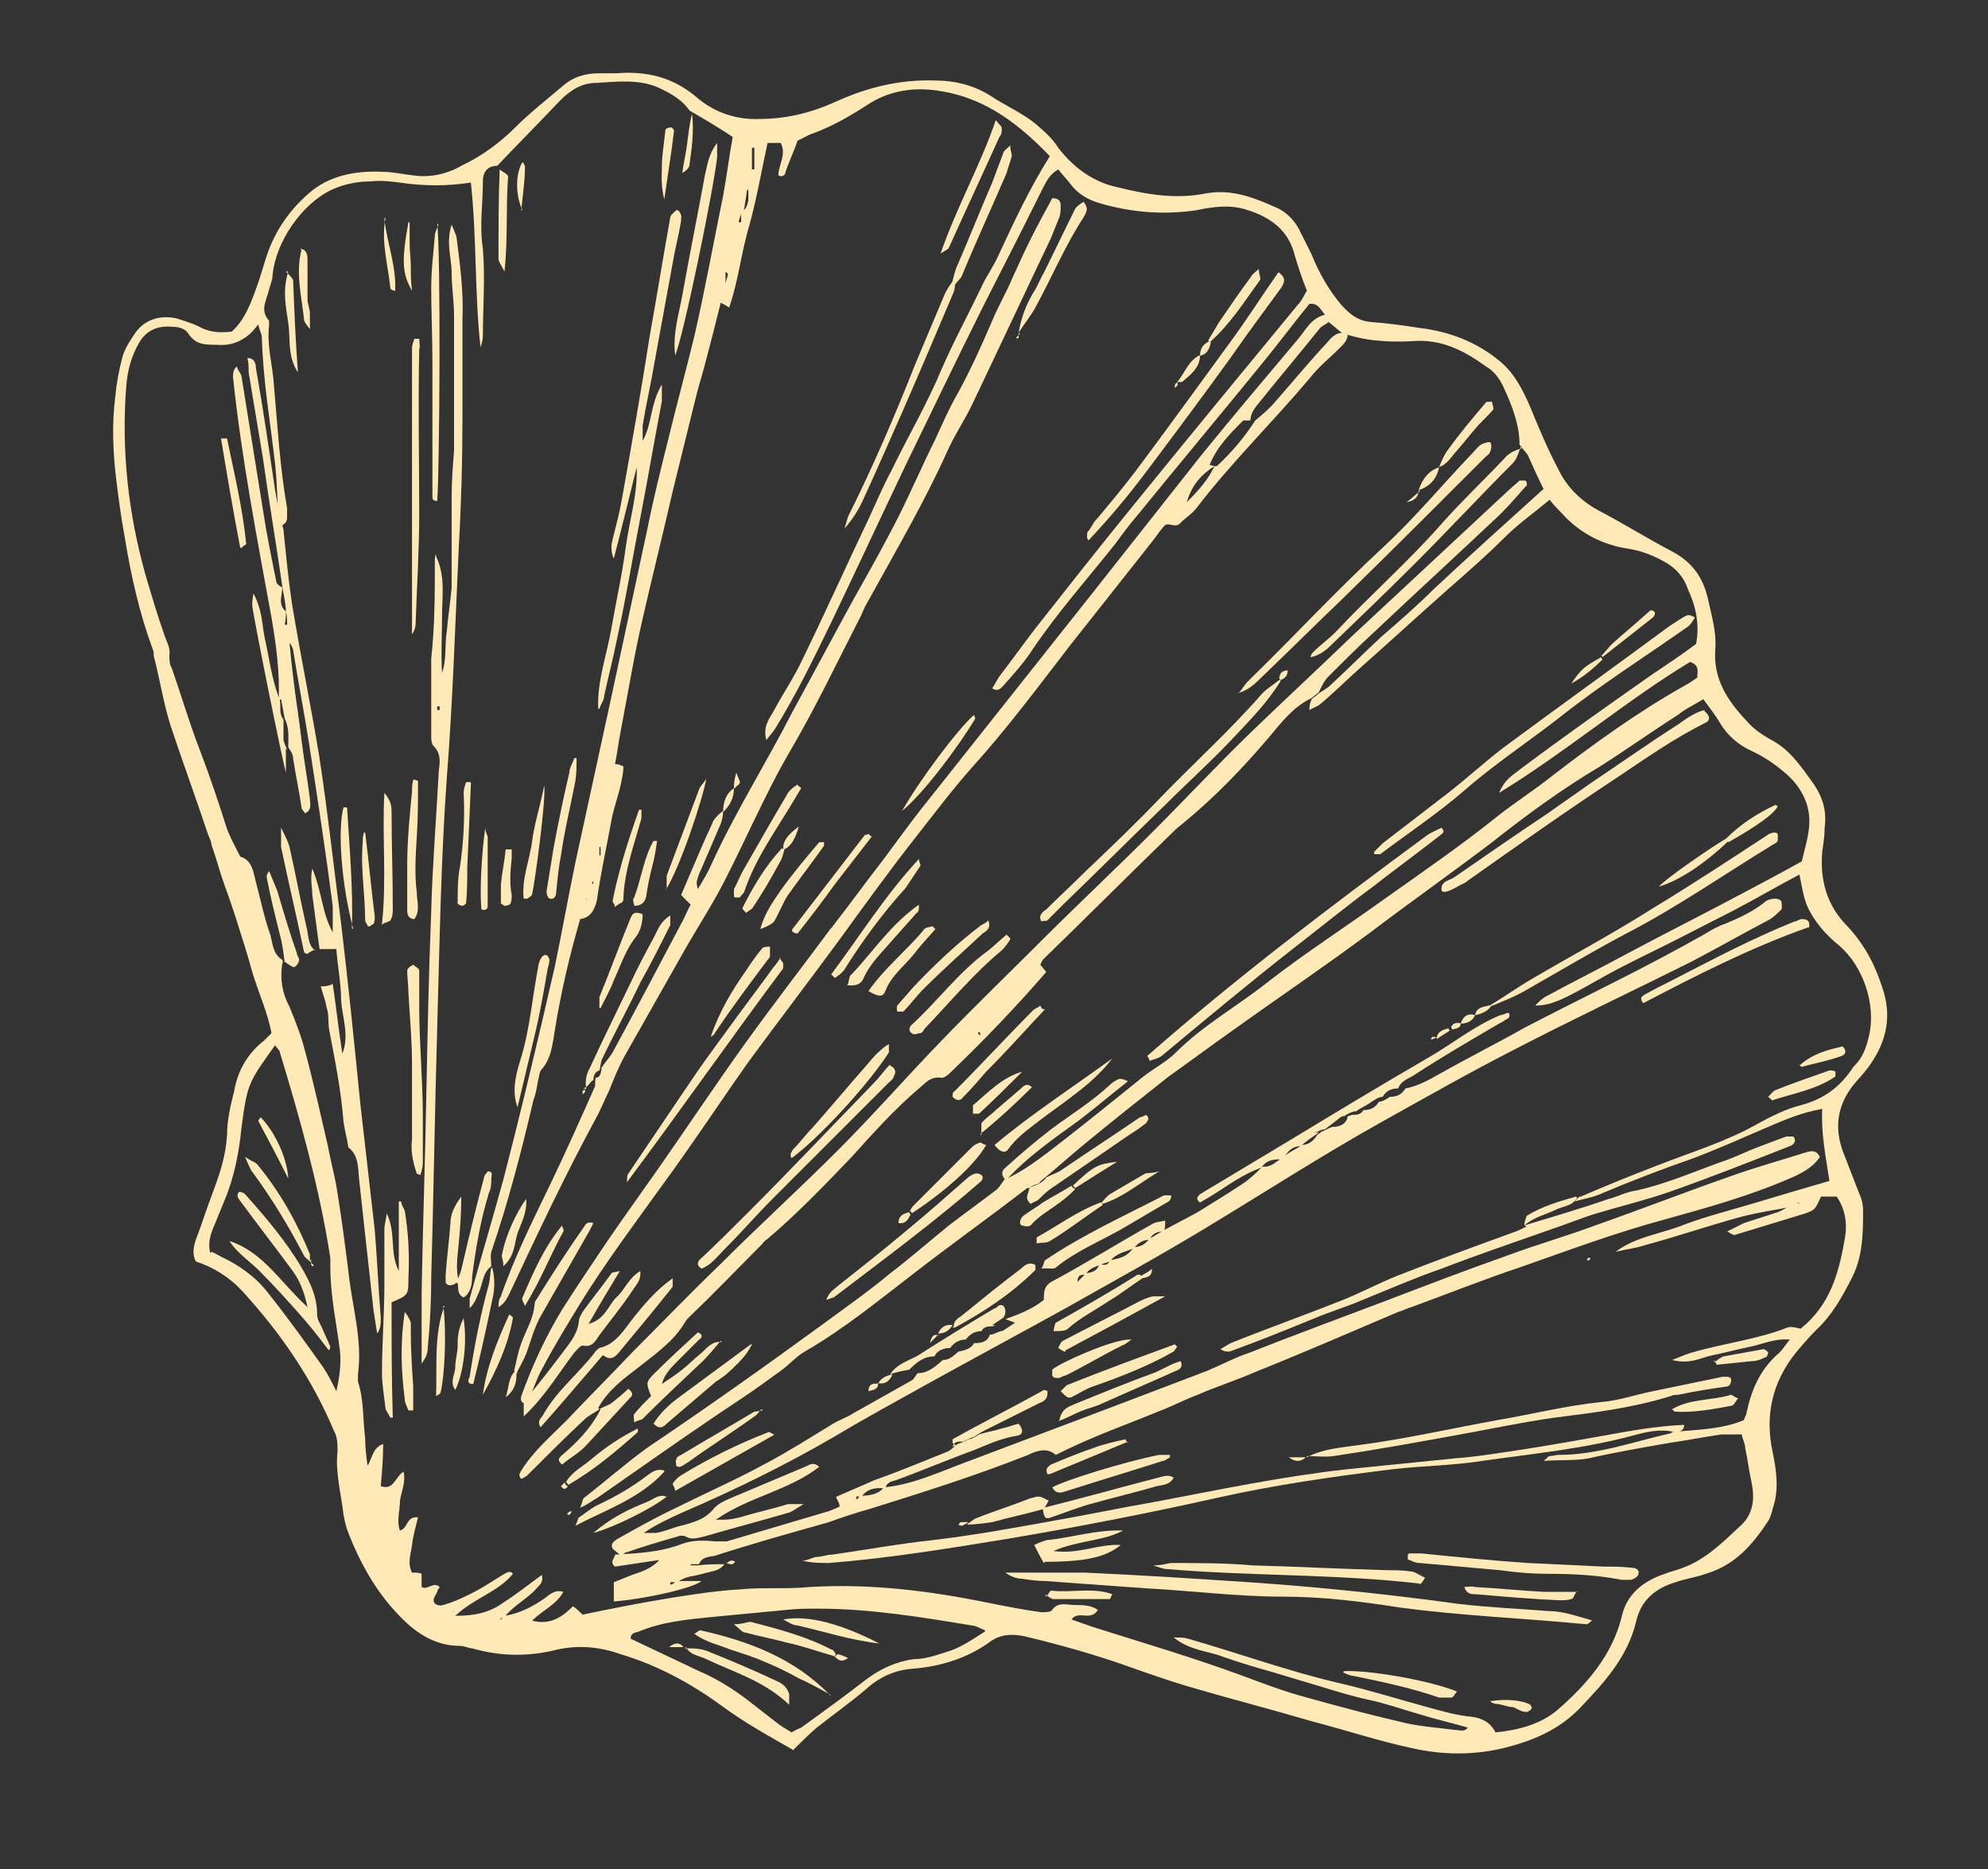 <?xml version="1.0" encoding="UTF-8"?>
<svg xmlns="http://www.w3.org/2000/svg" version="1.1" viewBox="0 0 165.5 155.6">
  <rect x="0" y="0" width="165.5" height="155.6" fill="#333333" stroke="none"/>
  <g>
    <g id="Layer_1">
      <g>
        <path d="M66.1,145.7c-2.1-1.2-4.1-2.3-6-3.7-2.6-1.9-5.4-3.4-8.4-4.3-1.7-.6-3.4-.8-5.3-.4-2.3.6-4.7.6-7.1-.1-.3,0-.6-.2-1-.2-2.4,0-4.1-1.4-5.6-3.1-1.6-1.8-2.8-4-3.7-6.3-.2-.5-.3-1-.4-1.5-.2-1.8-.7-3.5-.5-5.3,0-.6,0-1.2-.3-1.7-1.8-4.3-4.4-8.1-7.6-11.6-1.1-1.2-2.4-2-3.9-2.5-.3-.6-.2-1.2,0-1.8.5-1.3.9-2.6,1.4-3.9.6-1.6,1.1-3.1,1.2-4.8,0-1.3.3-2.5.6-3.7.3-1.7,1.1-3.1,2.5-4.2.2-.2.4-.4.6-.6-.3-1.7-1.1-3.4-1.6-5.1-.4-1.5-.9-3-1.4-4.6-.3-.9-.6-1.8-.9-2.6-.4-1.1-.7-2.3-1.1-3.4,0-.3-.2-.6-.3-.9-1-3-2.1-6-3.1-9-.6-1.9-.9-3.9-1.4-5.8,0-.2,0-.4-.1-.6-1.1-3-1.8-6.1-2.3-9.2-.3-1.6-.5-3.1-.7-4.7-.3-2.4-.4-4.8-.1-7.1.1-1.1.3-2.2.6-3.3.2-.7.6-1.3,1-1.9.8-1.2,2.1-1.6,3.5-1.3.6.2,1.3.4,1.9.7.9.5,1.8.5,2.7.4,1.1-1,1.6-2.4,2.1-3.8.3-.8.5-1.6.8-2.5.7-2.1,1.9-3.8,3.5-5.2,1.7-1.5,3.9-1.9,6.1-1.8.9,0,1.7.2,2.6.3,1.4.2,2.8-.1,4-.8,1.7-.8,3.2-1.9,4.5-3.2,1.2-1.2,2.6-2.3,3.9-3.4.9-.8,1.9-1.1,3.1-1.1.5,0,.9,0,1.4,0,2.5-.2,4.7.3,6.7,2,1.5,1.3,3.4,1.9,5.3,1.8,2.1,0,4.2-.5,6.2-1.4,2.6-1.2,5.4-1.9,8.3-1.8,1.7,0,3.3.4,4.7,1.3,1.2.8,2.6,1.4,3.7,2.3.7.6,1.4,1.2,1.9,2,1.3,1.7,3,2.9,5,3.3,2.4.6,4.8,1,7.3.5,2.2-.4,4.1.4,5.9,1.2.9.4,1.6,1.2,2,2.1.3.6.6,1.2.9,1.8.6,1.5,1.4,2.9,2.4,4.1.7.8,1.4,1.4,2.5,1.5,1.4.1,2.8.3,4.1.5,2.5.3,4.8,1.2,6.7,2.8,1.2,1,1.9,2.4,2.5,3.8.7,1.7,1.4,3.4,2.3,5.1.7,1.5,1.9,2.7,3.4,3.5,2.1,1.1,4,2.3,6.1,3.4,1.7.9,2.6,2.2,3,4,.3,1.4.7,2.7.6,4.1-.2,2.5,1,4.3,2.6,6,.5.6,1.2,1.1,1.9,1.5,1.6.8,2.5,2.1,3.5,3.5.9,1.2,1.3,2.4,1.1,3.9,0,.7-.1,1.3-.2,2-.2,2.4.4,4.5,2.1,6.2,1.4,1.5,2.3,3.2,2.9,5.1.8,2.3.4,4.4-1,6.4-.4.6-.9,1.1-1.4,1.7-1.5,1.9-1.6,3.9-.7,6,.4,1,.8,2.1,1.2,3.1.2.4.3.9.3,1.3,0,1.9,0,3.8-.9,5.6-.8,1.6-1.7,3.2-3,4.4-.6.6-1.2,1.3-1.7,1.9-2,2.5-2.6,5.3-1.9,8.4.3,1.5.5,3,0,4.5-.1.4-.2.8-.4,1.1-1.3,2-2.8,3.7-5.2,4.4-.8.3-1.7.4-2.5.7-1.7.5-2.9,1.5-3.3,3.3-.7,2.9-2.6,5-4.6,7.1-1.8,1.9-4,2.8-6.4,3.4-2.5.6-5.1.6-7.7,0-2.8-.6-5.5-1.5-8.2-2.2-3.4-1-6.9-1.9-10.3-2.9-1.7-.5-3.4-1.1-5.1-1.7-2.8-1-5.7-1.8-8.6-2.5-1-.2-1.9-.2-2.8.4-1.9,1.4-4.1,2.1-6.5,2.3-1.5.1-2.8.7-3.9,1.7-1.3,1.1-2.7,2.1-4.1,3.2-.7.6-1.3,1.2-2,1.9ZM61.7,17.7c0,.3-.2.5-.2.8,0,0,.2,0,.2,0,0-.3,0-.6,0-.9.4-.1.5-.5.6-.9,0-.3,0-.6,0-.9,0,0,0,0-.1,0-.1.6-.2,1.3-.3,1.9ZM101.1,38.8c-1.1.7-1.9,1.6-2.3,3,1-1,1.8-1.9,2.3-3,0,0,.2,0,.2,0,1.2-1.1,2.3-2.4,3.2-3.8.6-.5,1.2-1,1.7-1.6,1.4-1.6,2.8-3.3,4.3-4.9.4-.5.9-1,1.7-.7,0,.5-.3.8-.7,1.2-.8.8-1.7,1.5-2.4,2.4-3.1,3.7-6.6,7.1-9.5,10.9-.4.5-.9.8-1.3,1.2-.4.5-.9,0-1.3.2-.4.4-.7.9-1.1,1.4-2.3,2.9-4.5,5.7-6.8,8.6-2.7,3.5-5.3,7-8.2,10.2-1.6,1.8-3.1,3.8-4.6,5.7-2.2,2.8-4.3,5.7-6.4,8.6-2.5,3.4-5.1,6.8-7.6,10.2-2.4,3.4-4.7,6.9-7.2,10.3-2.3,3.2-4.7,6.4-6.8,9.8-1.1,1.8-2.2,3.6-3.2,5.5-.4.7-.7,1.6-1,2.4-.1.1-.2.2-.4.4-.3,0-.4-.3-.3-.6.9-2.5,2-4.9,3.4-7.2,1.2-1.9,2.5-3.8,3.7-5.6,1.5-2.2,3.1-4.4,4.7-6.7,2.3-3.3,4.5-6.6,6.8-9.8,2.3-3.2,4.7-6.3,7-9.4.1-.2.3-.3.4-.5,1.4-1.8,2.7-3.6,4.1-5.4,1.2-1.6,2.4-3.3,3.7-4.9,4.6-5.8,9.2-11.6,13.8-17.4,3-3.8,6-7.6,9-11.4,2.6-3.2,5.3-6.4,8-9.6.7-.8,1.1-1.8,2.3-2.1-.4-.5-.6-1-1.3-.9-1.3,1.6-2.5,3.2-3.8,4.8-3.5,4.3-7.1,8.6-10.6,12.9-.6.7-1.2,1.5-1.7,2.2-2.3,2.9-4.8,5.7-6.9,8.8-.7,1.1-1.6,2.1-2.5,3.1-.2.2-.4.5-.9.2.2-.3.4-.7.6-1,1-1.3,2-2.7,3-4,2.6-3.3,5.2-6.6,7.8-9.8,4.7-5.8,9.4-11.5,14.1-17.2.3-.3.5-.8.7-1.1-.4-1-.7-1.9-1-2.9-.5-2.1-2-3.2-3.9-3.8-1.4-.5-2.9-.3-4.3,0-2.7.4-5.4.2-8.1-.6-1-.3-1.8-.8-2.4-1.6-.3-.4-.7-.8-1-1.2-.7.4-1,1-1.3,1.6-.5,1-1,2-1.5,3-1.2,2.4-2.4,4.7-3.6,7.1-2.1,4.2-4.1,8.4-6.2,12.7-2.1,4.4-4.1,8.7-6.2,13.1-1.5,3.1-3,6.2-4.8,9.1-.2.3-.4.5-.7.9-.3-1.1.2-1.7.6-2.4.8-1.5,1.7-2.8,2.4-4.3,1.9-3.9,3.7-7.9,5.6-11.9.6-1.3,1.1-2.5,1.8-3.8,1.4-2.9,3-5.6,4.2-8.5,1-2.3,2.2-4.5,3.3-6.8.4-.9,1-1.7,1.4-2.6,1.3-2.8,2.6-5.6,4.3-8.3-2.5-2.6-5.3-4.8-9-5.4-2.2-.4-4.4-.1-6.3,1.2-1.4.9-2.8,1.7-4.4,2.3-.4.1-.8.4-1.3.6-.3.9-.7,1.7-1,2.6,0,.2-.2.5-.6.3,0-.9.7-1.7.2-2.7-.3,0-.7,0-1.1,0-.5,2.3-.9,4.6-1.5,6.8-.7,2.3-.9,4.6-1.7,6.9-.3-.2-.5-.3-.7-.4-.4,1.6-.8,3.2-1.2,4.7-.3,1.2-.7,2.4-1,3.7-.6,2.4-1.2,4.9-1.8,7.3-.8,3.5-1.7,7.1-2.5,10.6-.7,3-1.2,6.1-1.8,9.2-.2,1-.3,1.9-.5,2.9.3,0,.5.1.7.2,0,.5-.1.9-.2,1.4-.2,1-.6,2-.8,3.1-.4,2.2-.9,4.4-1.2,6.6-.2.9-.6,1.5-1.4,1.6-.9,3.1-1.6,6.1-2.1,9.2-.2,1.2-.3,2.4-1.1,3.3-.2.2-.2.6-.3.9-.1.6-.2,1.2-.4,1.7-1,4.3-2.1,8.5-3.5,12.6-.1.4,0,.8,0,1.2h0c-.7.5-.7,1.4-1,2.1-.2.4-.3.9-.8,1.4,0-.5,0-.7,0-.8.9-3.3,1.9-6.6,2.8-9.9,1.2-4.6,2.3-9.2,3.4-13.9.3-1.3.6-2.6.9-3.9.6-2.9,1.1-5.7,1.7-8.6,1-4.6,2-9.2,3-13.8,1-4.7,2-9.3,3-14,.5-2.5,1.1-4.9,1.7-7.3.7-2.9,1.5-5.8,2.2-8.7.9-3.9,1.6-7.8,2.4-11.7.3-1.6.5-3.3.8-4.9-1.2-.8-2.4-1.5-3.6-2.2h0c-.7-1-1.7-1.5-2.8-2-1.6-.6-3.2-.4-4.9-.3-1.3,0-2.2.6-3.1,1.5-1.7,1.8-3.5,3.6-5.2,5.4h0c-.7,0-1.2.4-1.2,1.3,0,1.9-.3,3.7,0,5.6.2,2.5,0,4.9,0,7.3,0,.3-.1.6-.2.9-.5-4.6-.3-9.1-.8-13.7-2,.3-3.9.3-5.9,0-.8-.1-1.6-.2-2.4-.1-1.1,0-2.2.2-3.3.7-2.5,1.2-4.6,4.3-4.9,7,0,.5-.2.9-.3,1.3-.2.9-.8,1.7,0,2.6,0,0,0,.3,0,.4-.2,1.7.3,3.3.4,4.9.3,3.4.5,6.9,1.1,10.3,0,.3,0,.5,0,.8,0,.5-.4.6-.7.8h0c-.1-1.7-.1-3.5-.3-5.3-.4-3.5-1-6.9-1.1-10.5,0-.3-.2-.6-.3-1.1-.3.4-.5.6-.7.8-.8.7-1.7,1-2.8.9-.9,0-1.7,0-2.3-.9-.3-.5-.9-.6-1.4-.6-1.2-.1-2.1.3-2.7,1.3-.7,1.2-1,2.4-1.1,3.8-.4,5.3.2,10.5,1.6,15.5.5,1.7,1,3.4,1.6,5.1.2.6.5,1,.4,1.7,0,.3,0,.7.2,1,.8,2.3,1.5,4.7,2.4,7,.8,2.1,1.5,4.2,2.2,6.4.3.8.7,1.5,1.1,2.3,1,.3,1.1,1.3,1.3,2.1.4,1.5.7,3,1.2,4.4.2.7.2,1.6,1,2.1h0c0,0,.1.2,0,.3-.2,1.3,0,2.5.6,3.6.5,1.2,1,2.5,1.3,3.7.7,2.6,1.3,5.3,1.9,7.9.2,1.1.5,2.2.7,3.3.4,2.4.7,4.7,1,7.1.3,2.9,1.2,5.7.8,8.6,0,.2,0,.4,0,.6.5,1.5.4,3.1.6,4.7,0,.8.1,1.6.2,2.3.4-.6.4-1.5,1.3-1.8,0,1.2-.1,2.4-.2,3.5,1.1.4,1.2-.8,1.9-1.2.2.9-.2,1.7-.3,2.4,0,.8-.3,1.7,0,2.5.7-.2.5-1.2,1.5-1.1-.2.8-.4,1.5-.5,2.3-.1.8-.4,1.5,0,2.3.3,0,.6,0,.8.1,0,.4,0,.7,0,1.1.5.3,1-.5,1.5,0,0,.1-.2.2-.2.4-.1.2-.3.5-.3.7,0,.4.5.5.8.4.7-.2,1.4-.5,2-.8,1.1-.5,2.1-1.2,3.1-1.8.2-.1.5-.3.7,0-1.2,1.5-3.2,2-4.8,3.5,1.7,0,2.9-.3,4-1.1,1.1-.7,2.1-1.5,3.2-2.3.2.7-.3.9-.6,1.3-.8.8-1.8,1.3-2.5,2.2-.1,0-.3.1-.4.2,0,0,.1,0,.1,0,0,0,.2-.2.3-.3,1.3-.2,2.4-.8,3.4-1.5.4-.3.8-.7,1.5-.5-.6,1.1-1.7,1.5-2.6,2.4,1.5.4,2.5-.3,3.4-1.2.3.2.5.4.8.7,2.4-.5,4.9-1,7.4-1.4,1.9-.3,3.8-.6,5.7-.7,1.9-.2,3.8,0,5.8-.2,5-.3,9.9.3,14.8,1.3,1.5.3,3,.6,4.5.8.3,0,.8,0,.9-.2.5-.7,1.2-.4,1.9-.4.6,0,1.3,0,1.9.4-.6,1-1.6,0-2.2.8.6.2,1.1.4,1.7.6,4.1,1.3,8.2,2.5,12.3,4,1.9.7,3.7,1.4,5.6,1.9,2.5.7,5.1,1.4,7.7,2,1.5.4,3.1.5,4.7.7.3,0,.7.2,1-.2-1.4-.4-2.7-.7-4-1.1-1.4-.4-2.8-.9-4.2-1.2-1.4-.3-2.7-.7-4-1.1-1.3-.4-2.7-.8-4-1.2-1.4-.4-2.8-.8-4.2-1.3-1.3-.5-2.7-.5-4.1-1.6.6,0,.9,0,1.2.1,4.2,1.2,8.3,2.7,12.6,3.7,2.6.6,5.1,1.4,7.7,2.1,1.1.3,2.2.6,3.3.7.9.1,1.6.5,2,1.3,2-.2,3.8-.7,5.2-1.9,2.4-2.1,4.5-4.5,5.3-7.7.4-1.9,1.8-3,3.6-3.6.5-.2,1-.3,1.5-.5,1.9-.7,3.3-2.1,4.8-3.5,1.1-1,1.2-2.3.9-3.7-.2-.9-.3-1.8-.5-2.7,0-.4-.2-.7-.3-1.2-.6,0-1.1,0-1.7,0-1.4.2-2.9.5-4.3.7-2.3.4-4.6.8-6.8,1.3-1.2.2-2.3.1-3.7.2.3-.2.4-.4.5-.4.3,0,.5-.1.8-.1,3.2,0,6.2-1.1,9.3-1.8,0,0,0,0,.1-.1h0c2-.2,4.1-.2,6-1,0-.2.2-.4.2-.6.4-1.9,1.1-3.5,2.5-4.8.4-.3.7-.8,1.1-1.3-1.3-.1-2.3.4-3.3.6-1,.2-2.1.5-3.1.7-1,.2-1.9.8-3.4.4.8-.3,1.2-.5,1.6-.6,2.7-.8,5.5-1.1,8-2.1.3-.1.7,0,1.1.1,2.5-2,3.2-4.7,3.7-7.6.2-1.2,0-2.4-.7-3.4-.5,0-.9,0-1.3,0-.5,1.1-.5,1.1-1.3,1.4-2,.6-3.9,1.2-5.9,1.8-.1,0-.3-.1-.6-.3.6-.3,1-.5,1.4-.7.9-.3,1.9-.6,2.8-.9.5-.2.9-.5,1.4-.7.1,0,.3,0,.4-.1,0,0-.1,0-.1,0,0,0-.2.2-.3.3-1.5.3-3,.5-4.5.9-2.6.7-5.2,1.6-7.8,2.3-.9.3-1.8.4-2.6.6,1.7-1.3,3.9-1.5,5.8-2.3,1.9-.7,3.9-1.2,5.9-1.8,2-.6,4-1.2,6.1-1.8-.3-2-.7-3.9-.6-6-1.7.3-3.1.9-4.5,1.5-2.1.9-4.1,1.8-6.2,2.6-2.6.9-5.2,1.9-7.8,3-.7.3-1.4.4-2.1.6h0c.2-.2.3-.4.5-.4,2.1-.9,4.3-1.8,6.4-2.6,2.8-1.1,5.8-2,8.4-3.5,1.1-.6,2.3-1.2,3.5-1.5,1.9-.5,3.3-1.5,4.4-3.2,0,0,0,0,.1-.1.7-.7,1-1.6,1.2-2.5.6-2.6-.5-5.8-2.5-7.5-1.1-.9-2.1-2-2.7-3.4-.3-.8-.4-1.6-.6-2.5-1.9,1-3.6,2-5.5,3-1.8.9-3.5,1.8-5.3,2.7-1.8.9-3.7,1.8-5.5,2.8-3.5,2-4.4,2.4-5.7,2.4.3-.3.5-.5.8-.7,2.4-1.3,4.8-2.5,7.2-3.8,3-1.6,6-3.1,9-4.7,1.7-.9,3.4-1.8,5.2-2.8.2-.9.5-1.8.6-2.8.2-1.8-.6-3.3-1.8-4.4-.9-.8-1.9-1.5-3-2-1.1-.5-2-1.3-2.6-2.3-.4-.7-.9-1.3-1.4-2-.8.5-1.5.8-2.1,1.3-2.2,1.4-4.3,2.9-6.5,4.3-3.2,1.9-6.2,4.1-9.1,6.4-3.3,2.5-6.7,4.9-10,7.4-3.9,2.9-7.9,5.6-11.8,8.4-1.7,1.2-3.3,2.4-5,3.6-2.4,1.9-4.8,3.8-7.1,5.7-1.1.9-2.2,1.9-3.3,2.8-.1.1-.3.2-.4.4-.3.1-.6.2-.9.4h-.1c-3.1,2.4-6.2,4.6-9.3,7-3,2.3-5.9,4.7-9.2,6.6-.7.4-1.3,1.1-2,1.6-1.1.8-2.2,1.6-3.4,2.4-.6.4-1.2.8-1.8,1.2-3.4,2.3-6.8,4.7-10.1,7-.4.2-.7.5-1.4.8.2-.5.2-.7.3-.8,1.8-1.4,3.5-2.9,5.3-4.2,4.9-3.3,9.7-6.7,14.5-10.2,1.9-1.4,3.9-2.8,5.7-4.3,1.7-1.3,3.3-2.7,4.9-4,1.3-1,2.7-2,4-3,.2-.2.4-.5.6-.8h0c1.4-.6,2.6-1.5,3.8-2.4,2.6-2,5.2-4.1,7.8-6.2.9-.7,1.9-1.2,2.7-2,2.3-2.3,5.2-3.9,7.7-5.9,3.1-2.4,6.5-4.6,9.7-6.9,3.1-2.2,6.3-4.4,9.3-6.8,1.5-1.2,3.1-2.2,4.6-3.4,3.5-2.7,7.1-5.3,11-7.5.4-.2.8-.5,1.1-.7,0-.6.2-1-.6-1.3-5.3,3.2-10.2,7.4-15.9,10.9.5-1.2,1.2-1.5,1.8-2,3.6-2.7,7.3-5.3,11-7.9,1.2-.8,2.4-1.6,3.6-2.5.3-1.6,0-3.1-.7-4.6-.3-.9-.9-1.6-1.7-2.1-1-.6-2-1-3.1-1.2-2.2-.3-4.2-1.3-5.7-3-.3-.3-.6-.6-1-1.1-1.3,1.1-2.6,2-3.7,3.1-1.5,1.5-3.1,2.9-4.7,4.3-2.6,2.3-5.1,4.6-7.7,6.9-1,.9-2,1.9-3.1,2.8-.2.1-.4.2-.8.4,0-.4.1-.7.2-.9.2-.2.4-.3.6-.5.3-.2.7-.4,1-.7,1.4-1.3,2.8-2.7,4.2-4,1.5-1.3,3-2.6,4.4-4,3-2.8,6-5.5,9.1-8.3-.5-1-.9-1.9-1.3-2.8-.2-.3-.5-.6-.7-.9h0c0-1.6-.6-3.2-1.3-4.7-.3-.7-.8-1.4-1.5-1.8-1.8-1.3-3.7-2.3-6.1-2.1-2,.1-4,0-5.9-.7-.4-.3-.7-.6-1.1-.9-.2.2-.5.3-.7.5-1.6,2-3.3,4-4.9,6-.4.5-.9,1-.9,1.7-.2,0-.5,0-.6,0-1.1,1.1-2.2,2.2-2.8,3.7ZM17.6,104.2c.3.1.6.3.8.4,1.5.7,2.9,1.7,3.9,3,1.6,2,3.1,4.1,4.6,6.2.4.6.7,1.2,1.1,2,.3-1.3.4-2.3.3-3.4-.3-2.3-.8-4.6-.8-6.9,0-.3,0-.5,0-.8-.9-5.8-2.5-11.5-4.2-17.1,0-.2-.3-.4-.4-.6-2.2,3.1-2.3,3.1-2.8,6.9-.2,2-.6,4.1-1.4,6-.3.7-.6,1.5-.9,2.2-.3.7-.5,1.4-.3,2.2ZM82,135.7c-.5-.2-.8-.4-1.1-.4-4.2-.7-8.5-1.4-12.8-1.4-.9,0-1.7,0-2.6.1-2.1.2-4.2.4-6.3.6-2,.2-4.1.4-6,1.2-.3.1-.7.1-.7.6,1.9.9,3.8,1.8,5.7,2.7,1.4.6,2.7,1.4,3.9,2.3.9.7,1.8,1.4,2.7,2.1.4.3.8.5,1.1.7.3-.2.6-.3.8-.4,1.8-1.3,3.6-2.6,5.4-4,1.2-.9,2.5-1.5,4-1.7.9,0,1.8-.3,2.7-.6,1.1-.3,2.1-1,3.2-1.7ZM62.8,12.3c0,0-.1,0-.2,0,0,.6,0,1.2,0,1.8,0,0,.1,0,.2,0,0-.6,0-1.2,0-1.8ZM61.1,20.4s0,0,0,0c0,.3,0,.5,0,.8,0,0,0,0,0,0,0-.3,0-.5,0-.8ZM50,70.5s0,0-.1,0c0,.2,0,.5,0,.7,0,0,0,0,.1,0,0-.2,0-.5,0-.7ZM60.4,23.6c.1-.5.2-.6.2-.8,0,0-.1-.1-.2-.2,0,0,0,.1,0,.2,0,.2,0,.4,0,.8ZM49.4,73.5s0-.1,0-.1c0,0,0,0-.1,0,0,0,0,.1,0,.2,0,0,0,0,0,0ZM48.8,74.7c0,0,0,.1,0,.2,0,0,.1,0,0-.1,0,0,0-.1,0-.2,0,0,0,.1,0,.2Z" fill="#ffe9b7"></path>
        <path d="M49.9,117.3c-.4.3-.9.5-1.3.9-1.6,1.5-3.1,3-4.7,4.6-.1.1-.3.2-.5.3-.3-.3-.1-.5,0-.7,1-1.6,2.4-2.8,3.7-4.1,1.8-1.9,3.7-3.8,5.5-5.7,2.5-2.5,4.9-5,7.4-7.4,3.2-3.2,6.5-6.2,9.7-9.4,3-3,5.8-6.2,8.7-9.2,2.8-2.9,5.6-5.6,8.4-8.4,3-3,6.1-5.9,9.1-8.9,2.8-2.8,5.5-5.7,8.4-8.5,2.7-2.6,5.5-5.2,8.2-7.8,4.4-4.1,8.7-8.1,13.1-12.2.3-.3.6-.5.9-.8.1,0,.4,0,.5,0,.1.1.2.4,0,.5-.7.8-1.4,1.6-2.1,2.3-3.5,3.3-7.1,6.6-10.6,9.9-1.3,1.2-2.5,2.4-3.7,3.6-.4.4-.6.9-.8,1.3-.2.2-.4.3-.6.5-1.5.7-2.5,2-3.5,3.2-2.2,2.6-4.6,5.1-7.3,7.3-.4.3-.7.6-1,.9-3.6,3.5-7.1,7-10.6,10.4,0,0-.1.2-.2.4.2.2.3.4.5.6-2.5,2.9-5.1,5.6-7.8,8.2-.3.3-.7.7-1,.6-.9-.1-1.3.5-1.8.9-2,1.7-3.8,3.7-5.6,5.7-2.3,2.4-4.6,4.8-7.1,6.9-.2.1-.3.3-.4.4-2,2-3.9,4-5.9,5.9-.2.2-.4.4-.5.6-.9,1.5-2.3,2.5-3.7,3.6-1.3,1-2.7,2-3.5,3.5h0ZM81.6,86s0-.1-.1-.1c0,0,0,0-.1.1,0,0,.1.1.2.2,0,0,0-.1,0-.2ZM83.5,83.9h.1s0-.2,0-.2v.2Z" fill="#ffe9b7"></path>
        <path d="M44,116.2c1-1.2,2-2.5,2.9-3.7.6-.8,1.2-1.5,1.3-2.6,0-.2.2-.5.3-.7.8-1.1,1.6-2.1,2.4-3.2,0-.1.3-.1.7-.2-.9,1.5-1.7,2.8-2.6,4.4,1.4-.4,1.6-1.5,2.3-2.2.7-.6,1-1.6,2-2.2.1.8-.4,1.2-.7,1.7-.8,1.2-1.7,2.3-2.6,3.5-.4.5-.6,1.2-1.5,1-.2,0-.5.4-.7.6-1.3,1.7-2.4,3.6-4.2,5.3,0-.5,0-.9,0-1.2.1-.1.2-.2.4-.4Z" fill="#ffe9b7"></path>
        <path d="M87.1,98c.4-.2.7-.3,1.1-.5,2.2-1.5,4.5-3,6.7-4.5.1,0,.3-.1.5-.2.4.3.1.5,0,.7-.4.3-.8.6-1.3.9-2.2,1.5-4.5,3.1-6.7,4.6-.4.3-.7.6-1,.9-.2.1-.4.2-.6.3-.6-.5-.1-.9-.1-1.4,0,0,.1,0,.1,0,.3-.1.6-.2.9-.4.1-.1.3-.2.4-.4Z" fill="#ffe9b7"></path>
        <path d="M55.2,129.8c-1.3.2-2.7.4-4,.6-.5-.4,0-.7,0-1,0,0,0,0,0,0,1.9-.1,3.8-.2,5.6-.9.8-.3,1.8-.3,2.7-.2.3,0,.7,0,1,0,2.7-.8,5.4-1.6,8.1-2.4.4-.1.9-.3,1.3-.5,0-.3-.2-.5-.3-.8,1.1-.5,2.1-.9,3.2-1.4,2-.7,3.9-1.5,5.9-2.3.4-.1.6-.4,1-.7h0c.3-.1.6-.2.9-.4h0c.3,0,.6-.2.9-.4h0c.6-.2,1.3-.3,1.9-.5.5-.1,1-.3,1.4-.4.4.5.4.9-.1,1-1.3.2-2.4.7-3.6,1.2-2.2.8-4.3,1.7-6.5,2.5-.4.1-.8.2-.9.7-.8-.1-1.5,0-2,.7-.2,0-.5-.2-.4.2.1,0,.2-.2.3-.3.8,0,1.5-.1,2-.7,2.2-.2,4.2-1.1,6.3-1.9,6.9-2.6,13.8-5.2,20.6-7.8,1.2-.5,2.3-1.1,3.5-1.5,3.8-1.5,7.6-2.9,11.3-4.3,3.4-1.3,6.8-2.6,10.2-3.8,2.4-.9,4.9-1.6,7.3-2.5,3.7-1.3,7.3-2.7,11-4,2.2-.8,4.4-1.4,6.6-2.1.4-.1.8-.2,1.1.4-.5.8-1.4,1.3-2.3,1.7-3.4,1.5-7,2.5-10.6,3.5-4.1,1.1-8.1,2.6-12.1,4-3,1-6,2.2-9,3.3-.4.1-.7.3-1.1.4-4,1.7-7.9,3.4-11.9,5-1.6.7-3.2,1.2-4.8,1.9-1.1.4-2.2,1-3.3,1.4-1.7.7-3.3,1.3-5,2-1.2.5-2.3,1-3.5,1.6-.7-.6-1.5-.4-2.3,0-4.3,1.7-8.7,3.1-13.2,4.5-1.1.3-2.3.7-3.4,1.1-3.2.9-6.4,1.8-9.5,2.8-.5.1-1.1.1-1.3.7-.2,0-.4,0-.7,0,0,0,0,0,0,.1h.6c.7-.1,1.5-.1,2.2-.1h0c-.4.6-1.2.6-1.8.8-.7.2-1.5.2-2.1.7-.2,0-.4,0-.6,0,0,0,0,.2,0,.2.2,0,.4-.2.5-.3.7,0,1.4,0,2.1,0-.7.6-4.7,1.5-7.3,1.7,0-.5,0-1,0-1.6.5-.2,1-.4,1.5-.6.9-.3,1.8-.6,2.4-1.4,0,0,.1,0,.2,0,0,0,0,0,.1,0,0,0-.2,0-.3,0Z" fill="#ffe9b7"></path>
        <path d="M83.7,109.8c1.1-.4,2.2-.8,3.2-1.6,0-.7,0-1.2.8-1.6,2.8-1.5,5.5-3.2,8.2-4.7.3-.2.7-.2,1.1-.3,0,.4,0,.6-.1.9-.6,0-1,.2-1.2.7-.6,0-1,.3-1.3.7-.7.3-1.5.4-2,1.1-.3.1-.6.2-.9.3-.4.2-.9.3-1.1.8-.4,0-.7,0-.7.6.3-.3.5-.5.7-.7.5-.1,1-.2,1.1-.8.4.1.7.2.9-.3,1.1-.2,1.5-.4,2-1.1.6,0,1-.3,1.3-.7.4-.2.8-.5,1.2-.7.9-.5,1.9-1,2.8-1.5,1.3-.8,2.6-1.6,3.8-2.4.6-.4,1.1-.9,1.6-1.4,0,0,0,0,0,0,.7.1,1.1-.4,1.6-.7.1-.1.3-.2.4-.3.4-.3.9-.5,1.3-.8h0c.6,0,1-.4,1.3-.9.1,0,.2-.1.3-.2.3-.1.6-.3.9-.4h0c.6,0,1.2-.2,1.3-.9,0,0,.2,0,.3-.1.4,0,.8,0,1-.4h0c.6,0,1-.2,1.3-.7h0c.3,0,.6-.2.9-.4h0c.6,0,1-.2,1.3-.7h0c1.1-.2,2.1-.8,3-1.3,2.3-1.3,4.7-2.5,7-3.8,5-2.6,10.1-5,15-7.8.5-.3,1-.6,1.6-.8,1.2-.5,2.3-1,3.3-1.8.2-.2.6-.3.9-.3.2,0,.4.1.5.2,0,.2.1.6,0,.7-.3.3-.7.7-1.1.9-2.1,1.1-4.2,2.3-6.3,3.4-5,2.5-10.1,4.9-15.1,7.5-3.7,1.9-7.2,3.9-10.8,5.9-5,2.8-9.8,5.9-14.6,8.8-3.8,2.3-7.8,4.5-11.7,6.7-3.8,2.1-7.7,4.2-11.5,6.3-2.5,1.4-5.1,2.8-7.6,4.3-4.1,2.4-8.4,4.5-12.8,6.4-1.1.5-2.2,1-3.2,1.7.3,0,.7,0,1,0,.6-.1,1.1-.3,1.7-.5,1.1-.3,2.3-.5,3.1-1.5.4-.5,1.2-.8,1.9-1.1,1.9-.8,3.8-1.6,5.7-2.4.3-.1.7-.5,1.2,0-2.6,2-5.9,2.5-8.6,4.4,1.1,0,1.1,0,2-.2,1.3-.4,2.7-.7,4-1.1.3,0,.6,0,1.3,0-.7.4-.9.6-1.2.7-2.4.7-4.7,1.3-7.1,2-.5.1-1,.3-1.5,0-.2-.1-.5-.1-.7,0-1.4.4-2.8.8-4.2,1.3-.2,0-.3.2-.5.3,0,0,0,0,0,0-.2-.2-.5-.4-.7-.6-.2-.4.1-.6.4-.8,1.6-.9,3.2-1.8,4.9-2.6,2.4-1.2,4.9-2.3,7.3-3.6,1.9-1,3.8-2.2,5.6-3.3.6-.4,1.3-.6,1.9-1,1.6-.9,3.2-1.8,4.8-2.7.2-.1.3-.4.5-.6,0,0,0,0,0,0,.9,0,1.5-.6,2.1-1.1h0c.6,0,.9-.4,1.3-.7h0c.5-.1,1-.2,1.3-.7h0c.6,0,1.1-.1,1.3-.7h0c.3,0,.6-.2.9-.3.1,0,.2,0,.3-.1.3-.2.6-.4.9-.6h0Z" fill="#ffe9b7"></path>
        <path d="M50,89c.3-.5.7-.9,1-1.4,1.9-3.5,3.8-7.1,5.7-10.7.3-.5.5-1.1.8-1.6-.3-.3-.5-.5-.8-.8.6-1.4,1.2-2.8,1.8-4.2.3-.7.6-1.3.9-2,.2-.3.5-.6.8-.8h0c0,.4-.1.9-.3,1.3-.5,1.2-1,2.3-1.5,3.5-.2.4-.3.7-.4,1.1,0,.1,0,.3.1.6.4-.7.8-1.3,1.1-2,2-4.4,4.6-8.5,6.8-12.8,1.7-3.1,3.4-6.3,5.1-9.4,1.3-2.3,2.6-4.6,3.8-7,1-2,1.9-4.1,2.9-6.1.6-1.3,1.2-2.7,1.9-3.9,1.1-2,2-4,2.9-6.1.5-1.2,1.2-2.4,1.7-3.6.5-1.1,1-2.2,1.5-3.2.6-1.2,1.2-2.3,1.8-3.4.6,0,.7.3.7.6,0,.4,0,.8-.2,1.2-.2.5-.4,1-.6,1.5-2.1,4.4-4.2,8.9-6.3,13.3-.7,1.6-1.7,3-2.4,4.6-1.9,4.2-4.2,8.1-6.4,12.1-.3.5-.5.9-.7,1.4-1.9,3.7-3.7,7.5-5.8,11.1-2.3,3.9-4,8.1-6.1,12-1,1.8-2.1,3.5-3.1,5.3-1.6,2.8-3.1,5.5-4.7,8.3-.5.9-.9,1.9-1.3,2.9-.4.8-.7,1.6-1.1,2.3-2.6,4.8-4.9,9.7-7.2,14.6-.2.4-.4.8-.9,1.1,0-.3,0-.6.2-.9,1.1-3.2,2.6-6.2,4.1-9.3,1.3-2.7,2.5-5.4,3.7-8.1.1-.2,0-.5.1-.8h0c.4,0,.4-.4.5-.8h0Z" fill="#ffe9b7"></path>
        <path d="M23.2,58.3c.1-2.3-.2-4.6-.6-6.9-1.2-6.6-2.5-13.3-3.2-20,0-.3,0-.6.3-.9.1.3.3.5.4.8.6,3.7,1.2,7.5,1.8,11.2.3,2,.7,3.9,1.1,5.9,0,.2.3.4.5.5,0,.7-.4,1.4.3,2,0,.4,0,.7-.1,1.1,0,0,.2,0,.2,0,0-.4,0-.7-.1-1.1,0-.7-.2-1.4-.3-2.1-.5-3.5-1.1-7-1.6-10.6-.4-2.4-.8-4.8-1.2-7.2,0-.4,0-.8-.1-1.2.6,0,.7.5.7.8.6,3.4,1.1,6.8,1.6,10.2.2,1.1.4,2.2.7,3.3,0,0,0,0,0,0,.2,2,.4,4.1.7,6.1.7,4.3,1.6,8.6,2.3,12.9.7,4.6,1.2,9.2,1.8,13.8.6,5,1.1,10,1.6,15,.4,3.5.8,7,1.2,10.5.2,2.4.3,4.9.5,7.3,0,.4,0,.9-.3,1.3-.1-.6-.2-1.3-.3-1.9-.4-3.6-.8-7.2-1.2-10.9-.1-.9,0-2-.9-2.7-.1-.7-.3-1.4-.4-2.1-.2-2.6-.7-5.1-1.2-7.7-.1-.6,0-1.2-.2-1.8-.1-.6-.3-1.1-.5-1.8.3,0,.6,0,1-.2.3,2,.5,3.9.8,5.8.6-1.5,0-3-.1-4.4,0-1.4-.3-2.9-.4-4.3-.5,0-.9,0-1.4,0h0c-.2-1.5-.4-3-.6-4.5,0-.7-.2-1.3,0-2.2.8,1.9.8,3.7,1.7,5.3,0-.7,0-1.4,0-2.2-.6-4.6-1.3-9.2-2-13.7-.4-2.5-.9-5.1-1.3-7.6,0,0,0-.2-.3-.6.1,1.1.2,2,.3,2.8.2,1.8.5,3.5.7,5.3.2,1.6.5,3.3.7,4.9,0,.4.2.9-.4,1.2-.1-.2-.3-.3-.3-.5-.2-1.4-.5-2.7-.7-4.1,0-.3-.2-.6-.4-.9h0c0-.8.1-1.6-.3-2.4h0c-.1-.5-.2-1.1-.3-1.6h0ZM28.7,89.4s0,0,0,0c0,0,0,.1,0,.2,0,0,0,.1,0,.2,0-.1,0-.2,0-.3ZM29.3,94.6h0s0,.1,0,.1h0ZM29,92.1c0,0,0,.1,0,.2,0,0,0,.1,0,.2,0,0,0-.1,0-.2,0,0,0-.1,0-.2Z" fill="#ffe9b7"></path>
        <path d="M36.3,46.3c.8,1.7.5,3.3.5,4.9,0,1.6-.1,3.2,0,4.8.4-1.1.2-2.3.4-3.5.1-1.2.3-2.4.4-3.6,0-1.3,0-2.5,0-3.8,0-1.3,0-2.5,0-3.8,0-1.3.1-2.5.2-3.8,0-1.2,0-2.4,0-3.6,0-1.3,0-2.5,0-3.8,0-1.3,0-2.5,0-3.8,0-1.2-.2-2.4-.2-3.6,0-1.2-.5-2.5,0-4,.2.5.3.7.4,1,.3,2.3.6,4.6.5,6.9,0,2.7,0,5.4,0,8.1,0,3.6-.1,7.2-.3,10.7-.3,6.4-.5,12.9-1,19.3-.5,6.9-.6,13.8-.8,20.7-.2,7-.3,13.9-.5,20.9,0,2-.1,4-.3,6,0,.4-.2.8-.5,1.2,0-2,0-3.9,0-5.9.1-5.6.3-11.3.4-16.9.1-5,.2-9.9.4-14.9.1-3.7.4-7.4.6-11.1,0-.9.4-1.8-.4-2.6-.2-.2-.2-.6-.2-.9,0-1.1,0-2.1,0-3.2,0-.8,0-1.6,0-2.4,0-.3,0-.5,0-.8.3-2.7.3-5.4.3-8.1,0-.2,0-.4.1-.6ZM36.6,59.1c0-.1,0-.2,0-.3,0,0-.1,0-.2,0,0,.1,0,.2,0,.3,0,0,0,0,.1,0Z" fill="#ffe9b7"></path>
        <path d="M139.4,119.2c-1.2-.3-2.4,0-3.5.3-4.1,1.1-8.3,1.5-12.5,2.1-2.5.4-5,.4-7.5.7-4.9.6-9.8,1.3-14.7,2.4-5.8,1.3-11.5,2.4-17.4,3.4-4.9.8-9.8,1.6-14.8,2-.7,0-1.4,0-2.2-.2.4,0,.7-.2,1.1-.3.5,0,.9-.2,1.4-.2,2.8-.4,5.5-.9,8.3-1.2,3.4-.4,6.7-1,10-1.6,2.9-.5,5.7-1.1,8.6-1.6,5.3-1,10.5-2.1,15.9-2.7,3-.3,5.9-.6,8.9-.9,1.4-.1,2.8-.3,4.1-.5,2.8-.4,5.6-.9,8.4-1.4,2.2-.4,4.4-.8,6.7-.9,0,.6-.5.5-.8.8,0,0,0,0,0,0Z" fill="#ffe9b7"></path>
        <path d="M132.5,134.9c-.3.3-.4.3-.4.3-5.2-.5-10.4-.7-15.6-1.4-3.2-.5-6.4-.9-9.7-.9-3.8,0-7.7-.5-11.5-.7-2.8-.2-5.6-.4-8.3-.6-.7,0-1.3-.1-2-.2-.4,0-.9-.2-1.3-.5,2.2,0,4.4,0,6.6,0,4.6.2,9.1.5,13.7.8,5.8.4,11.6,1,17.4,1.8,2.5.3,5,.4,7.5.6,1.2,0,2.3.4,3.7.8Z" fill="#ffe9b7"></path>
        <path d="M49.8,59c-.1-2.3.7-4.4,1.1-6.7.4-2.3.9-4.5,1.2-6.8.3-2.2,1-4.4.9-6.6-.6,2.4-1.2,4.9-1.9,7.6-.3-.7-.2-1.2-.1-1.6.3-1.2.6-2.3.8-3.5.8-4.5,1.6-9,2.3-13.5.6-3.3,1.1-6.5,1.7-9.8,0-.2.3-.4.5-.6.2-.1.5.4.4.7,0,0,0,.1,0,.2-.2,1.2-.5,2.3-.7,3.5-.5,2.7-1,5.5-1.5,8.2-.3,1.8-.7,3.5-1,5.3,0,.4,0,.8,0,1.3.8-1.4.6-3,1.6-4.7,0,.7,0,1,0,1.4-.6,3.1-1.1,6.1-1.7,9.2-.7,3.6-1.3,7.3-2.1,10.9-.3,1.5-.7,3-1,4.4,0,.4-.3.7-.4,1.1Z" fill="#ffe9b7"></path>
        <path d="M126.9,102c2.3-.7,4.7-1.4,7-2.2.8-.2,1.5-.6,2.3-.7,2.7-.6,5.1-1.7,7.7-2.6.8-.3,1.6-.7,2.4-1,.8-.3,1.6-.6,2.4-.9.2,0,.4,0,.6,0,.3.4,0,.7-.3.8-3.3,1.3-6.6,2.6-10,3.8-2,.7-4.1,1.2-6.1,1.8-1.3.4-2.5.9-3.7,1.3-3.1,1.1-6.1,2.1-9.2,3.3-2.3.8-4.6,1.8-6.8,2.7-1.2.5-2.5.9-3.7,1.4-2.2.9-4.4,1.8-6.6,2.6-.3.1-.7.4-1.3,0,.5-.3.8-.5,1.1-.6,3-1.2,6.1-2.3,9.1-3.5,1.5-.6,3-1.4,4.5-2,3.3-1.3,6.6-2.5,9.9-3.7.3-.1.6-.3.9-.4,0,0,0,0,0,0Z" fill="#ffe9b7"></path>
        <path d="M95.5,87.9c7.4-6.5,15.2-12.4,23.2-18.3.4-.3.9-.5,1.3-.7.4.4,0,.5-.2.7-1.8,1.4-3.7,2.8-5.5,4.2-2.3,1.7-4.5,3.5-6.7,5.2-3.7,2.9-7.3,5.9-10.9,8.9-.3.2-.7.3-1,.4,0-.1-.1-.3-.2-.4Z" fill="#ffe9b7"></path>
        <path d="M108.8,121.3c1.3-.7,2.8-.8,4.2-1,3.9-.5,7.8-1.4,11.7-2.1,2.9-.5,5.7-1.2,8.6-1.5,1.4-.1,2.8-.6,4.3-.9,1.9-.4,3.9-.8,5.8-1.2,0,0,.1,0,.2,0,.3,0,.6,0,.5.4,0,.2-.2.4-.3.4-1.4.2-2.7.4-4.1.7-.2,0-.4,0-.6.1-3.2,1-6.5,1.4-9.7,1.8-2.8.4-5.6,1-8.4,1.5-3.3.6-6.6,1.2-10,1.7-.7.1-1.5,0-2.2,0h0Z" fill="#ffe9b7"></path>
        <path d="M114.4,70.9c.3-.3.5-.5.7-.7,1.7-1.3,3.5-2.7,5.2-4,1.7-1.3,3.2-2.7,4.9-4,4.6-3.4,9.2-6.7,13.8-10.1.5-.3,1-.7,1.5-.9.1,0,.3,0,.6.2-.2.3-.3.5-.5.7-3.7,2.6-7.5,5-11,7.8-2.6,2-5.3,3.8-7.7,5.9-2.2,1.9-4.6,3.5-7,5.3,0,0-.2,0-.5,0Z" fill="#ffe9b7"></path>
        <path d="M141.9,59.2c.5.4.5.8,0,1-2.6,1.3-5,3-7.4,4.6-4.1,2.7-8.2,5.6-12.3,8.5-.2.2-.5.3-.7.4-1,.6-1.5.7-1.5.3,0-.7.7-.7,1.1-1,2.6-1.8,5.2-3.6,7.9-5.4,1.1-.8,2.3-1.6,3.4-2.4,2.4-1.6,4.8-3.3,7.3-4.9.7-.5,1.4-1,2.2-1.2Z" fill="#ffe9b7"></path>
        <path d="M103.1,57.7c.3-.3.5-.7.8-1,3.8-3.7,7.4-7.6,11.3-11.2,2.6-2.4,4.9-5.2,7.4-7.8.2-.2.4-.5.7-.7.2-.1.5-.2.7-.2.2,0,.2.6,0,.9,0,.1-.2.2-.3.3-4,4-8,8-12,11.9-2.2,2.1-4.4,4.3-6.6,6.4-.6.6-1.2,1.2-2.1,1.4Z" fill="#ffe9b7"></path>
        <path d="M106.6,56.7c-1.1,1.8-2.6,3.3-4.1,4.9-1.8,1.9-3.7,3.6-5.5,5.4-2.8,2.7-5.6,5.5-8.4,8.2-.5.5-.9.9-1.4,1.4-.1.1-.3,0-.5.1-.3-.5.1-.8.4-1,1.1-1.1,2.2-2.1,3.3-3.2,2.1-2,4.2-4,6.2-6.1,2.8-2.9,5.8-5.6,8.5-8.7.4-.4.9-.7,1.4-1.1h.1Z" fill="#ffe9b7"></path>
        <path d="M32.6,108.5c0,3.2,0,6.3.1,9.5,0,0-.2,0-.2,0-.1-.2-.3-.5-.4-.7-.1-1-.3-2-.3-3,0-2.5.2-4.9.2-7.4,0-1.5,0-3,0-4.6,0-.3.1-.6.2-1.3.8,1.7.2,3.2,1,4.8,0-2.1,0-3.9,0-5.8,0,0,.1,0,.2,0,0,.3.2.5.3.8.3,1.8.4,3.7.3,5.6,0,1.4,0,1.4-1.4,2Z" fill="#ffe9b7"></path>
        <path d="M109.9,94.2c-.1,0-.2.1-.3.2-.4.3-.9.6-1.3,1h0c-.6,0-1,.3-1.3.8-.1.1-.3.2-.4.3-.7,0-1.2.1-1.6.7,0,0,0,0,0,0-1.5.5-2.8,1.5-4.1,2.3-.3.2-.7.4-1,.6-.4-.3-.2-.5,0-.7,2.5-1.5,5-3,7.5-4.5,3.8-2.3,7.6-4.6,11.4-6.8,2.1-1.2,3.9-2.7,6.1-3.6.2,0,.5-.2.7-.2.2.4-.1.5-.3.6-.1.1-.3.2-.5.3-2.4,1.4-4.8,2.8-7.1,4.3-.5.3-1.1.5-1.3,1.1h0c-.6,0-1,.2-1.3.7h0c-.3,0-.6.2-.9.4,0,0,0,0,0,0-.4.3-.9.5-1.3.8h0c-.3,0-.7.2-1,.4,0,0-.2,0-.3.1-.4.3-.9.7-1.3,1h0c-.3,0-.6.2-.9.3Z" fill="#ffe9b7"></path>
        <path d="M124,83.7c1.2-.7,2.3-1.5,3.5-2.2,3.4-2,6.8-3.8,10.1-5.9,3.3-2,6.5-4.1,9.7-6.2.1,0,.2-.1.4-.1.1,0,.3,0,.3.2,0,0,0,.3,0,.4,0,.2-.2.3-.4.4-4.1,2.5-8.1,5.3-12.4,7.5-2.8,1.5-5.5,3.1-8.3,4.7-.9.5-1.9.9-2.9,1.3,0,0-.1-.1-.1-.1Z" fill="#ffe9b7"></path>
        <path d="M106.5,22.7c.6.5.4.8.2,1.2-1.4,1.9-2.8,3.8-4.2,5.8-2.3,3.2-4.7,6.4-7.1,9.6-1.5,2-3.1,3.9-4.8,5.7,0-.1-.1-.2-.1-.2,0,0,0-.1,0-.2,0,0,0-.1,0-.2,0-.1.1-.2.2-.3.1-.2.2-.3.3-.5.1-.2.2-.3.4-.5,1-1.2,2-2.4,3-3.7,2.7-3.6,5.3-7.2,8-10.9,1.4-1.9,2.6-3.8,4-5.8Z" fill="#ffe9b7"></path>
        <path d="M74.1,88.7c.5.2.5.6.3.9,0,.2-.3.4-.5.6-3.2,3.2-6.4,6.4-9.5,9.5-1.4,1.4-2.7,2.9-4.1,4.3-.6.6-1.1,1.3-1.9,1.6-.3-.2-.4-.4-.2-.7,1.4-1.3,2.8-2.7,4.1-4,3.5-3.5,6.9-7.1,10.4-10.7.5-.5.9-1.1,1.4-1.6Z" fill="#ffe9b7"></path>
        <path d="M126.6,37.2c-.2.5-.3,1-.7,1.4-2.7,2.7-5.3,5.5-8,8.2-2.4,2.4-4.9,4.8-7.4,7.2-.4.3-.8.6-1.4.7,0-.1.1-.3.2-.4.6-.6,1.3-1.1,1.9-1.7,2.9-3.1,6.1-5.9,8.9-9.1,1.6-1.8,3.4-3.5,5.1-5.3.4-.5.9-.7,1.5-.9,0,0,0,0,0,0Z" fill="#ffe9b7"></path>
        <path d="M118.6,131.4c-.2.3-.2.3-.3.4,0,0-.1.1-.2,0-7-.8-14-.6-21-1.2-.2,0-.5-.1-1.1-.3.8,0,1.2-.2,1.6-.2,2.2,0,4.5,0,6.7.2,3.8.1,7.5.3,11.3.4.6,0,1.2,0,1.8.1.4,0,.7.3,1.2.5Z" fill="#ffe9b7"></path>
        <path d="M64.9,79.7c.2.4.3.4.3.5,0,.1,0,.3,0,.4-4.4,5.9-8.6,11.9-13,17.8,0-.3,0-.6.1-.7,1.7-2.5,3.3-4.9,5-7.4,1-1.5,2.1-3,3.2-4.5,1.3-1.8,2.6-3.5,3.9-5.3.2-.2.3-.4.6-.8Z" fill="#ffe9b7"></path>
        <path d="M117.3,129.3c.3,0,.7,0,1,0,3,.3,5.9.6,8.9.8,2.1.1,4.2.2,6.3.3.8,0,1.6,0,2.4.1.3,0,.6.2.5.5,0,.2-.3.4-.6.5-.2,0-.5,0-.8,0-2-.4-4.1-.5-6.1-.5-1.3,0-2.6-.1-4-.3-2.2-.2-4.5-.4-6.7-.6-.4,0-.7-.2-1-.3,0-.1,0-.2,0-.4Z" fill="#ffe9b7"></path>
        <path d="M36.4,18.6c.3,2.7.2,20.4,0,23.1-.4,0-.4-.2-.4-.4,0-1.4,0-2.8,0-4.2,0-2.3,0-4.6,0-6.9,0-2.1-.1-4.2-.1-6.3,0-1.5.2-2.9.3-4.3,0-.2.1-.4.3-.9Z" fill="#ffe9b7"></path>
        <path d="M79.5,23.5c0,.3,0,.5-.1.8-1.4,3.3-2.8,6.6-4.2,9.8-1.1,2.5-2.2,5-3.3,7.4-.4.9-.9,1.7-1.6,2.5.1-.3.2-.7.3-1,2.1-4.2,3.9-8.4,5.6-12.7.8-1.9,1.6-3.8,2.4-5.7.2-.5.5-.9.8-1.3,0,0,.1.1.2.2Z" fill="#ffe9b7"></path>
        <path d="M34.9,28.2c0,.3.1.6,0,.9-.1,4.6,0,9.1,0,13.7,0,3-.2,6.1-.3,9.1,0,.3-.1.6-.3.9,0-7.9,0-15.9,0-23.8,0-.3.1-.5.2-.8.1,0,.2,0,.4,0Z" fill="#ffe9b7"></path>
        <path d="M50.1,112.9c-1.8,2.1-3.4,4-5.1,5.9-.3-.5,0-.7.2-1,1.1-2,2.9-3.4,4.3-5.2.1-.2.3-.3.4-.4,1.4-.3,2.1-1.6,2.9-2.6.9-1.1,1.8-2.2,3.2-3.2,0,.3,0,.6,0,.7-1.5,1.9-3,3.7-4.5,5.5-.4.5-.8.6-1.3.2Z" fill="#ffe9b7"></path>
        <path d="M60,111.6c-.5.6-1,1.2-1.5,1.7-1.7,1.6-3.4,3.2-5,4.8-.1.1-.4.1-.7.3,0-.3-.1-.6,0-.7.4-.5.9-1,1.4-1.5-.1-.3-.3-.7-.3-1,0-.3.3-.6.5-.8,1.2-1.2,2.5-2.4,3.7-3.5.5.2.3.5.1.6-.6.6-1.2,1.2-1.8,1.8-.5.5-1.1,1.1-1.3,1.9.6-.4,1.2-.8,1.7-1.2.5-.4,1-.9,1.5-1.3.5-.4.9-1.1,1.8-1Z" fill="#ffe9b7"></path>
        <path d="M68.8,108.2c.2-.7.7-.9,1-1.2,1.9-1.5,3.8-3,5.7-4.6,1.7-1.4,3.4-2.9,5.1-4.4.4-.3.8-.5,1.2-.1,0,.2,0,.3-.1.4-3.9,3.4-8.1,6.5-12.3,9.7-.1,0-.3.1-.6.2Z" fill="#ffe9b7"></path>
        <path d="M56.2,29.5c-.2-1.7.3-3.3.6-4.9.6-3.4,1.3-6.8,1.9-10.1.2-.8.3-1.7,1-2.6,0,.6,0,.9,0,1.2-.3,2.7-2.8,14.9-3.5,16.5Z" fill="#ffe9b7"></path>
        <path d="M34.7,97.7c-.4-1.2-.5-2-.4-2.9,0-2.1,0-4.2,0-6.3,0-2-.2-4-.3-5.9,0-.6-.1-1.2-.1-1.8,0-.2.3-.4.5-.5.2.2.5.3.5.5,0,1,0,2,0,3,0,3,.3,6.1.3,9.1,0,1.3,0,2.5,0,3.8,0,.2,0,.5-.2,1.1Z" fill="#ffe9b7"></path>
        <path d="M150.5,77.2c-4.8,1.7-9.3,4-13.7,6.3-.4-.5,0-.6.1-.7.7-.4,1.5-.8,2.3-1.2,3.3-1.7,6.7-3.5,10.2-4.9.2,0,.4-.2.6-.2.5,0,.7.2.6.7Z" fill="#ffe9b7"></path>
        <path d="M86.9,130.1c-.3-.5-.5-.9-.8-1.5.4-.2.7-.3,1-.4,2.1-.2,4.2-.9,6.4-.8-1.7.9-3.7.8-5.8,1.7,2.1.3,3.7-.6,5.6-.5-1.2,1-2.9,1.4-6.3,1.4Z" fill="#ffe9b7"></path>
        <path d="M48.8,90.6c-.1-.6,0-1.2.3-1.7,1.1-2.4,2.3-4.8,3.4-7.1.6-1.3,1.3-2.6,2-3.9.3-.6.5-1.2,1.3-1.7,0,.4,0,.6,0,.8-.8,1.6-1.6,3.2-2.5,4.8-1,2.1-2.1,4.1-3.1,6.2-.2.3-.2.8-.3,1.1,0,0,0,0,0,0-.4.1-.5.5-.5.8h0c-.2.1-.3.3-.5.5-.1.1-.3.2-.4.2h0Z" fill="#ffe9b7"></path>
        <path d="M43.1,92.2c-.5-1.3-.2-2.6.2-3.9.8-2.5,1-5.2,1.5-7.8.1-.7.4-1.1.7-1,.4.3.2.7.1,1.1-.3,1.7-.6,3.5-1,5.2-.5,2.1-1,4.2-1.5,6.3Z" fill="#ffe9b7"></path>
        <path d="M97.5,99.6c0,.2-.1.3-.2.4-1.4.8-2.7,1.6-4.1,2.4-1.8,1-3.7,1.8-5.3,3.1-.2.2-.7,0-1.2.1.2-.3.2-.6.3-.7,3.1-2.1,6.6-3.7,9.9-5.4.1,0,.4,0,.6,0Z" fill="#ffe9b7"></path>
        <path d="M23.8,62.3c0,.6,0,1.1,0,2-.3-1-2.7-12.9-2.8-13.9,0-.2,0-.5.1-1,.7,1.3.7,2.4.9,3.5.4,1.8.6,3.6,1.3,5.4h0c.1.5-.1,1.1.3,1.6,0,0,0,0,0,0,0,.5,0,1.1,0,1.6,0,.3.2.6.3.9h0Z" fill="#ffe9b7"></path>
        <path d="M42.8,114.1c.2-.8.3-1.5.6-2.3.4-1.1,1-2,1.1-3.2,0-.2.1-.4.2-.5,1.3-2.1,2.6-4.1,4-6.1.1-.2.3-.3.7-.2-.1.2-.2.4-.3.6-1.3,2.3-2.7,4.7-4,7-.6,1-.9,2.2-1.3,3.3-.2.5-.5,1-.8,1.6,0,0-.1-.1-.2-.2Z" fill="#ffe9b7"></path>
        <path d="M74,86.8c0,.4,0,.6,0,.8-1.8,2.8-5.9,7.2-8.1,8.8-.2-.3,0-.5.1-.7.6-.6,1.1-1.3,1.7-1.9,1.5-1.7,3-3.5,4.5-5.2.5-.6,1-1.2,1.8-1.7Z" fill="#ffe9b7"></path>
        <path d="M92.6,88.1c-1,1.3-2.2,2.3-3.4,3.2-.9.7-1.8,1.3-2.7,2-.9.7-1.9,1.4-2.6,2.4-.2.3-.7.2-1.1-.4,3.1-2.6,6.5-4.8,9.8-7.2Z" fill="#ffe9b7"></path>
        <path d="M83.7,98.2c-.3-.3-.4-.7,0-1,1.2-1.1,2.5-2.2,3.8-3.2,1.6-1.2,3.4-2.3,4.9-3.7.2-.2.5-.4.8-.5.1,0,.3,0,.7.2-1.4,1.1-2.7,2.2-4,3.2-2.2,1.6-4.4,3.1-6.2,5.1,0,0,0,0,0,0Z" fill="#ffe9b7"></path>
        <path d="M79.3,23.4c.1-.4.2-.9.4-1.3,1-2.3,1.9-4.6,2.9-6.9.3-.8.6-1.6.9-2.4,0-.2.3-.4.6-.7,0,.5.2.8.1,1-.1.4-.3.9-.4,1.3-1.2,2.8-2.5,5.6-3.7,8.5-.1.3-.4.5-.6.8,0,0-.1-.1-.2-.2Z" fill="#ffe9b7"></path>
        <path d="M82.3,76.7c.2.6-.2.8-.5,1-1.6,1.5-3.3,3-4.9,4.6-.6.6-1.1,1.3-1.7,1.9,0,0-.4,0-.5,0,0,0-.1-.4,0-.5.4-.5.9-1,1.3-1.5,1.8-1.9,3.7-3.7,5.7-5.2.2-.1.4-.2.6-.4Z" fill="#ffe9b7"></path>
        <path d="M84.1,78.2c-.2.3-.4.6-.7.9-2.3,1.9-4.3,4.3-6.4,6.5-.1.1-.2.4-.4.4-.2,0-.5.2-.7,0-.3-.2-.2-.5,0-.7,2.2-2,3.9-4.4,6.4-6.2.5-.4,1-.9,1.5-1.3,0,0,.2.2.3.3Z" fill="#ffe9b7"></path>
        <path d="M69.2,81.1c2.4-3.2,4.5-6.6,7.3-9.6,0,.3.2.5.1.6-.4.6-.8,1.2-1.2,1.8-1.9,2.1-3.6,4.4-5.1,6.8-.2.3-.5.5-.8.7-.1-.1-.2-.2-.3-.3Z" fill="#ffe9b7"></path>
        <path d="M26.3,79c-.2.1-.5.2-.7.4-.1,0-.3-.1-.3-.2-.6-2.9-1.3-5.8-1.9-8.7,0-.4,0-.8,0-1.6.4.8.6,1.2.7,1.6.5,2.2.9,4.4,1.4,6.6.2.7.1,1.5.7,2,0,0,0,0,0,0Z" fill="#ffe9b7"></path>
        <path d="M78.3,21.1c1.4-4,3.3-7.3,4.6-11.1.3.4.5.5.5.7,0,.2,0,.5-.2.7-1.4,3.1-2.8,6.1-4.2,9.2,0,.1-.2.2-.7.5Z" fill="#ffe9b7"></path>
        <path d="M48,63.1c0,.6,0,1.3-.1,1.9-.4,2.1-.9,4.1-1.2,6.2-.2,1-.3,2.1-.4,3.1,0,.3-.2.6-.5.5-.2,0-.3-.4-.3-.6.2-1.2.4-2.5.6-3.7.4-2.1.8-4.1,1.3-6.2,0-.4.3-.8.4-1.2,0,0,.1,0,.2,0Z" fill="#ffe9b7"></path>
        <path d="M88.4,115.7c.1-.1.3-.3.4-.4,3-1.2,6-2.3,9-3.4,0,0,0,0,.2.2-.1.1-.2.3-.3.4-2.1,1.2-4.4,2.1-6.7,2.9-.6.2-1.2.6-1.8.9-.3.1-.4,0-.9-.5Z" fill="#ffe9b7"></path>
        <path d="M97.4,121.3c-.2.1-.4.3-.6.3-2.8.9-5.5,1.7-8.3,2.6-.4.1-.7,0-.9-.4,1.1-.6,5.9-2.1,8.9-2.7.3,0,.6,0,.9,0,0,0,0,.2,0,.2Z" fill="#ffe9b7"></path>
        <path d="M38,106.8c.1-.4.3-.7.4-1.1.6-2.6,1.2-5.1,1.9-7.7,0-.2.2-.3.3-.5.5,0,.3.4.3.6,0,.4,0,.8-.2,1.2-.7,2.3-1.1,4.6-1.4,7,0,.6-.1,1.3-.7,1.7-.6-.3-.4-.8-.5-1.2h0Z" fill="#ffe9b7"></path>
        <path d="M31.8,76.9c.4-3.8,0-7.2.2-10.9.6.7.6,1.2.6,1.7,0,2.6.1,5.3.1,7.9,0,.3,0,.7-.2,1,0,.1-.3.1-.8.4Z" fill="#ffe9b7"></path>
        <path d="M84.8,27.7c.2-1.2.6-2.3,1.2-3.3.4-.6.6-1.2.9-1.7.9-1.8,1.7-3.5,2.6-5.3.1-.2.4-.4.7-.6.5.6.2.9,0,1.3-1.5,2.3-2.6,4.9-3.9,7.3-.4.8-1,1.5-1.5,2.3h0Z" fill="#ffe9b7"></path>
        <path d="M87,84c-1.6,1.7-3.2,3.5-4.9,5.2-.6.7-1.2,1.4-1.9,2.1-.2.3-.5.4-.9,0,0-.2,0-.4.2-.5,2.2-2.2,4.3-4.5,6.5-6.7.2-.2.4-.2.6-.4,0,0,.1.2.2.3Z" fill="#ffe9b7"></path>
        <path d="M86.9,125.5c3.2-.8,6.4-1.7,9.5-2.5.4-.1.9-.3,1.3,0-.3.6-.9.6-1.4.7-1.7.5-3.4.9-5.2,1.4-1.2.3-2.4.8-3.6,1.2-.5.2-.6,0-.7-.8,0,0,0,0,0,0Z" fill="#ffe9b7"></path>
        <path d="M66.7,65.6c-.3.5-.6,1-.9,1.5-1.4,2.3-2.9,4.4-3.8,7,0,.2-.3.4-.4.6,0,0-.2,0-.4,0,0,0-.1,0-.1-.1,0-.2,0-.4,0-.6.3-.5.5-1.1.8-1.6,1.2-2.1,2.4-4.2,3.7-6.4.2-.3.5-.5.8-.7,0,.1.2.2.3.3Z" fill="#ffe9b7"></path>
        <path d="M88.2,118.2c.2-1,.8-1.1,1.2-1.3,2.2-.9,4.4-1.8,6.6-2.6.8-.3,1.5-.8,2.3-1,.2.5-.1.7-.4.8-2,.9-4.1,1.8-6.1,2.7-.6.3-1.2.4-1.9.7-.5.2-1,.5-1.8.8Z" fill="#ffe9b7"></path>
        <path d="M62.6,111.9c-.5,1-1.1,1.5-1.6,2-.4.4-.9.8-1.4,1.1-1.4,1.2-2.7,2.3-4.1,3.5-.3.3-.6.5-1.1,0,.5-.8,1.2-1.5,2-2.1,1.9-1.4,3.8-2.8,6.1-4.5Z" fill="#ffe9b7"></path>
        <path d="M29.4,77.3c-1-3.8-1.3-8.3-.8-10.1,0,0,.1,0,.2,0,0,0,.1,0,.1.1.2,3.3.5,6.7.4,10Z" fill="#ffe9b7"></path>
        <path d="M59.2,86.2c.7-2,1.7-3.7,2.9-5.4.4-.6.8-1.2,1.3-1.8.1-.2.4-.2.7-.2,0,.2,0,.5,0,.7,0,.1,0,.2-.2.4-1.5,2-3,4-4.4,6.1,0,.1-.2.2-.3.3Z" fill="#ffe9b7"></path>
        <path d="M82.9,110.3c-.1,0-.2.1-.3.1-.3,0-.7,0-.9.4h0c-.6,0-1,.3-1.3.7h0c-.6,0-1,.3-1.3.7h0c-.5,0-1.1.2-1.3.7h0c-.9,0-1.5.5-2.1,1.1,0,0,0,0,0,0-.5.1-1.1.2-1.6.4,0,0,0,0,0,0,.5-.8,1.4-1.1,2.2-1.5,2.2-1.4,4.3-2.7,6.5-4,.1,0,.2-.1.3-.2.3-.2.6,0,.6.5,0,.2-.1.4-.2.5h0c-.3.2-.6.4-.9.6Z" fill="#ffe9b7"></path>
        <path d="M75.7,100.9c.1-.2.2-.4.3-.5,1.6-1.6,3.3-3.3,4.9-4.9.2-.2.4-.3.7-.4.1,0,.3.2.5.2-.9,1.6-3.3,3.8-6.2,5.7,0,0,0-.1-.1-.2Z" fill="#ffe9b7"></path>
        <path d="M88.7,112.5c-.2,0-.3-.1-.6-.3.1-.2.2-.5.4-.6,2.1-1.1,4.1-2.1,6.2-3.2.4-.2.8-.4,1.3-.5.2,0,.5,0,1,0-2.9,1.6-5.5,3-8.3,4.5Z" fill="#ffe9b7"></path>
        <path d="M72.6,69.6c-1,1.3-2.1,2.7-3.1,4-1,1.4-2,2.7-3.1,4.1-.3,0-.6-.2-.4-.4,2-2.6,4-5.2,6-7.8,0,0,.2,0,.3-.1,0,0,.2.2.2.2Z" fill="#ffe9b7"></path>
        <path d="M64.5,119.4c-2.8,1.6-5.5,3.1-8.3,4.7,0-.3-.2-.5-.2-.6.2-.3.4-.5.7-.7,2.3-1.4,4.7-2.6,7.3-3.6,0,0,.1,0,.4.2Z" fill="#ffe9b7"></path>
        <path d="M49.9,83.9c0-.3,0-.6,0-.9.9-2.2,1.7-4.4,2.6-6.6.2-.5.5-.5,1-.3,0,.7-.2,1.4-.5,1.8-.9,1.1-1.3,2.4-1.9,3.7-.3.8-.7,1.5-1.1,2.3,0,0-.1,0-.2,0Z" fill="#ffe9b7"></path>
        <path d="M79.7,120.3c-.1,0-.2,0-.4-.2,0-.1,0-.3,0-.3,2.5-1.4,5.1-2.7,7.6-4.1,0,0,.2,0,.3.1,0,0,0,.1,0,.2,0,.5-.4.7-.7.8-1.4.7-2.8,1.4-4.2,2.1-.4.2-.8.4-1.2.7h0c-.3.1-.6.2-.9.4h0c-.3,0-.7-.1-.9.4h0Z" fill="#ffe9b7"></path>
        <path d="M111.9,139.1c1.9-.1,6.9.7,9.4,1.7-.2.2-.3.5-.5.5-.3,0-.7,0-1,0-2.3-.8-4.7-1.3-7.1-1.8-.2,0-.5-.1-.9-.3Z" fill="#ffe9b7"></path>
        <path d="M39.2,65.3c-.1,2.3-.2,4.6-.3,6.9,0,1,0,2-.1,3,0,0-.2.2-.3.2-.2,0-.5-.2-.4-.3,0-1,0-2,.2-3,.3-2,.4-4.1.3-6.1,0-.3.1-.6.2-.9.1,0,.3,0,.4,0Z" fill="#ffe9b7"></path>
        <path d="M79.4,110.4c0-.6.5-.7.8-1,1.6-1.3,3.2-2.6,4.8-3.8.3-.3.7-.6,1.2-.3,0,.1,0,.3,0,.4-2,2-4.3,3.5-6.7,4.8,0,0-.1,0-.2,0h0Z" fill="#ffe9b7"></path>
        <path d="M34.8,65.1c0,1.5,0,3-.1,4.5-.1,1.6-.2,3.2,0,4.7,0,.7.3,1.5-.2,2.2-.5,0-.6-.4-.6-.7,0-1.3,0-2.5,0-3.8,0-2,.2-4.1.4-6.1,0-.3,0-.6.1-1,.1,0,.2,0,.4.1Z" fill="#ffe9b7"></path>
        <path d="M34,117.4c-.1-.3-.3-.6-.3-.9-.3-2.4-.4-4.7,0-7.3.3.4.4.6.5.9,0,.2,0,.5,0,.8,0,1.5.1,3,.2,4.5,0,.7,0,1.3,0,2-.1,0-.2,0-.3,0Z" fill="#ffe9b7"></path>
        <path d="M49.9,117.3c.3-.2.7-.3,1-.5.5-.4,1-.8,1.4-1.2.4.3.4.5.2.7-1.2,1.3-2.4,2.6-3.6,3.9-.6.7-1.4,1.1-2.1,1.7-.4-.3-.3-.5-.1-.7,1.3-1.1,2.5-2.3,3.3-3.9,0,0,0,0,0,0Z" fill="#ffe9b7"></path>
        <path d="M23.7,80.1c-.1-.8-.2-1.6-.4-2.3-.4-1.6-.8-3.2-1.1-4.8,0-.1,0-.2.2-.5.3.7.5,1.2.7,1.7.5,1.7,1,3.4,1.6,5.1,0,.2.2.4.2.6,0,.2-.2.5-.4.6-.2,0-.4-.2-.6-.3,0,0,0,0-.1-.1,0,0,0,0,0,0Z" fill="#ffe9b7"></path>
        <path d="M70.6,81.9c.1-.4.1-.7.3-.8,1.8-1.9,3.2-4.1,5.6-5.8,0,.4,0,.6-.2.7-.8.9-1.6,1.8-2.4,2.7-.7.8-1.5,1.6-2,2.7-.2.5-.6.7-1.4.6Z" fill="#ffe9b7"></path>
        <path d="M75.1,67.5c1.4-2.5,4.7-6.9,6-8,0,.1.1.3.1.3-1.7,2.8-4.5,6.4-6.1,7.7Z" fill="#ffe9b7"></path>
        <path d="M45.3,65.4c.2.9-.8,8.3-1,9,0,.2-.3.3-.4.4,0,0-.1,0-.3,0-.2-1.6.5-3.2.7-4.8.2-1.5.7-3,1-4.6Z" fill="#ffe9b7"></path>
        <path d="M55.5,74c0-.4,0-.8,0-1.1.9-2.4,1.8-4.8,2.7-7.2.1-.3.4-.5.6-.9-.2,1.4-2.2,7.5-3.4,9.3Z" fill="#ffe9b7"></path>
        <path d="M41.6,14.1c.2.2.7.4.7.6-.2,2.5,0,5-.3,7.9-.3-.6-.5-.8-.5-1.1,0-2.5,0-5,.1-7.5,0,0,0,0,0,0Z" fill="#ffe9b7"></path>
        <path d="M63.3,77.3c.4-1.4,1.1-2.3,1.7-3.2,1-1.4,2.1-2.7,3.2-4,0,0,.2,0,.4,0,0,.1,0,.3,0,.3-1,1.4-2,2.7-3,4.1-.4.6-.7,1.4-1.1,2.1q-.1.3-1.1.7Z" fill="#ffe9b7"></path>
        <path d="M63.4,117.3c-.3.3-.4.5-.6.6-1.8,1.3-3.7,2.5-5.5,3.8-.2.1-.4.3-.7.4,0,0-.3,0-.3-.1,0-.2-.1-.4,0-.5,0-.2.2-.3.4-.4,2-1.2,4.1-2.4,6.1-3.6,0,0,.2,0,.7-.1Z" fill="#ffe9b7"></path>
        <path d="M94.2,111.5c-.3.2-.5.4-.8.5-1.6.8-3.1,1.7-4.7,2.5-.2,0-.4.2-.6.2-.2,0-.4,0-.5-.2,0-.1,0-.4,0-.5.7-.6,5-2.5,6.4-2.5Z" fill="#ffe9b7"></path>
        <path d="M77.9,77.3c-.6.7-1.2,1.3-1.8,2.1-.8,1-1.9,1.8-2.4,3.1-.2.5-.5.5-1.4,0,1.3-1.9,3.2-3.4,4.6-5.1.1-.2.4-.2.7-.3,0,0,.1,0,.2.2Z" fill="#ffe9b7"></path>
        <path d="M38.1,106.7c-.1,0-.2.2-.3.2-.4.2-.7,0-.7-.2,0-.2,0-.4,0-.6.1-1.4.3-2.9.4-4.3,0-.7.3-1.4.9-2.2,0,1.5-.1,2.7-.2,3.8-.1,1.1-.3,2.2,0,3.3,0,0,0,0,0,0Z" fill="#ffe9b7"></path>
        <path d="M41,105.6c.2.8.2,1.7,0,2.5-.5,2.4-1,4.7-1.6,7.1-.6,0-.4-.4-.3-.6.4-2.6.9-5.2,1.6-7.7.1-.4.1-.9.2-1.4,0,0,0,0,0,0Z" fill="#ffe9b7"></path>
        <path d="M20,45.6c-.6-3.1-1.1-6.1-1.6-9.1.2,0,.3,0,.3,0,0,0,.2,0,.2,0,.6,2.9,1.3,5.8,1.6,8.8,0,0-.2.1-.4.3Z" fill="#ffe9b7"></path>
        <path d="M47.1,123.4c.5-.9,1.4-1.3,2.2-2,1.2-1,2.4-1.8,3.8-2.5,0,.2,0,.3,0,.3-1.8,1.6-3.7,3.2-5.8,4.4,0,0-.1-.2-.2-.3Z" fill="#ffe9b7"></path>
        <path d="M53.4,67.4c0,.2,0,.5,0,.7-.6,2.2-1.4,4.3-1.5,6.6,0,.1,0,.3-.1.4-.2.1-.4.2-.6.4,0-.2-.2-.4-.2-.5.2-1.1.5-2.2.8-3.3.4-1.4.9-2.9,1.4-4.3,0,0,.2,0,.2,0Z" fill="#ffe9b7"></path>
        <path d="M36.9,108.7c.3,2.2.1,5.9-.2,7.1,0,.2-.2.3-.4.4.1-2.5-.2-5.1.7-7.5Z" fill="#ffe9b7"></path>
        <path d="M55.3,122.5c-2,2.2-4.7,3.1-7.4,4.5.2-.4.2-.6.3-.7.5-.3.9-.7,1.5-1,1.5-.7,2.9-1.5,4.2-2.5.3-.2.7-.6,1.4-.4Z" fill="#ffe9b7"></path>
        <path d="M131.3,132.4c-.3.4-.3.7-.5.7-.3.1-.6.1-1,.1-2.3-.1-4.6-.3-6.9-.5-.4,0-.8,0-1-.6.3,0,.6-.1.9,0,1.9.1,3.8.3,5.7.4.8,0,1.7,0,2.8,0Z" fill="#ffe9b7"></path>
        <path d="M95.1,106.4c-.9.6-1.8,1.3-2.8,1.9-1.2.8-2.4,1.4-3.4,2.3-.2.2-.7.2-1.2.2.1-.4.1-.6.2-.7,2.3-1.3,4.6-2.6,6.8-4,0,0,.1,0,.2,0,0,0,.1.1.2.2Z" fill="#ffe9b7"></path>
        <path d="M23.8,22.6c.3.3.5.5.6.7.1,2.5.2,5,.4,7.7-.9-1.4-.6-2.8-.8-4.1-.2-1.4-.5-2.7,0-4.3Z" fill="#ffe9b7"></path>
        <path d="M30.4,69.3c.3,2.3.5,4.7.8,7,0,.2,0,.4-.1.6,0,0-.2.1-.3.2,0,0-.2,0-.2,0,0-.2-.2-.3-.2-.5,0-2.2-.4-4.3-.2-6.5,0-.3,0-.5.1-.8,0,0,0,0,.1,0Z" fill="#ffe9b7"></path>
        <path d="M147.2,91.3c.2-.2.4-.5.7-.6,1.5-.6,3-1.1,4.4-1.6.1,0,.4,0,.5.1,0,.2,0,.4,0,.4-1.6,1.1-3.5,1.4-5.3,2,0-.1-.2-.2-.3-.3Z" fill="#ffe9b7"></path>
        <path d="M80.6,126.8c.2-.1.4-.3.6-.4,1.5-.6,3.1-1.1,4.6-1.7.2,0,.5-.2.8-.1.2,0,.4.2.7.3-.1.2-.2.4-.4.7,0,0,0,0,0,0-1.4.4-2.9.7-4.3,1.1-.7.1-1.4.2-2.1.2h0Z" fill="#ffe9b7"></path>
        <path d="M54.7,70c-.1.7-.2,1.4-.4,2.1-.2.8-.4,1.7-.5,2.5-.1.5-.4.8-1,.8,0-.2-.2-.5,0-.7.6-1.6.8-3.3,1.6-4.7.1,0,.3,0,.4,0Z" fill="#ffe9b7"></path>
        <path d="M93.9,120c-2.2.9-4.3,1.8-6.5,2.7,0,0-.1,0-.2,0-.2-.4,0-.6.3-.8,1.2-.5,2.4-1,3.6-1.4.8-.3,1.7-.5,2.6-.7,0,.1.1.2.2.3Z" fill="#ffe9b7"></path>
        <path d="M100.6,28.3c.3-.5.6-1,.9-1.5.9-1.3,1.7-2.5,2.6-3.7.1-.2.3-.4.7-.7,0,.5.2.8.1.9-1.3,1.8-2.5,3.7-4.2,5.2,0,0-.1-.1-.1-.1Z" fill="#ffe9b7"></path>
        <path d="M43.7,108.7c-.1-.3-.3-.5-.2-.7.9-2.1,1.8-4.2,3.3-6,0,.2.2.4.1.5-1.1,2-1.9,4.1-3.2,6.2Z" fill="#ffe9b7"></path>
        <path d="M40.2,116.1c.3-2.3,1.2-4.5,2.2-6.7.1.1.3.2.3.3-.4,2.3-1.4,4.4-2.5,6.4Z" fill="#ffe9b7"></path>
        <path d="M119.8,38.9c.2-.5.4-1,.7-1.4,1-1.4,2.1-2.7,3.2-4,0-.1.4,0,.5-.1,0,.2.2.6.1.7-.5.6-1,1-1.5,1.6-.5.6-1,1.2-1.5,1.8-.5.5-.8,1.2-1.6,1.4,0,0,0,0,0,0Z" fill="#ffe9b7"></path>
        <path d="M25,20.7c.6.1.6.6.6,1,0,.3,0,.7,0,1,0,.4,0,.8,0,1.2,0,.3,0,.7,0,1,0,.4.2.8.2,1.2,0,.3,0,.6,0,1.3-.3-.4-.5-.6-.5-.9-.2-1.9-.7-3.8-.2-5.7Z" fill="#ffe9b7"></path>
        <path d="M87.1,132.9c.2-.2.3-.5.4-.5,1.7.2,3.5-.3,5.1.3-.1.2-.2.4-.2.4-1.6,0-3.1,0-4.7,0-.2,0-.4-.2-.7-.4Z" fill="#ffe9b7"></path>
        <path d="M55.6,124.5c-1.2,1-4.4,2.6-6.2,3.1,1.5-1.3,3-2,4.5-2.6.5-.2,1-.7,1.6-.4Z" fill="#ffe9b7"></path>
        <path d="M91.8,100.3c-1.5,1-2.9,2.1-4.4,3-.3.2-.7.1-1.1.2,0-.3,0-.5,0-.5,1.8-1,3.4-2.2,5.3-2.9h.1Z" fill="#ffe9b7"></path>
        <path d="M89.5,99c-.5.5-1.1,1-1.7,1.4-.7.5-1.4.9-2,1.6-.1.1-.5.1-.7,0-.3,0-.2-.6.1-.8.5-.4,1.1-.7,1.6-1.1.8-.5,1.6-.9,2.4-1.4,0,0,.1.2.2.2Z" fill="#ffe9b7"></path>
        <path d="M81.7,94.5c0-.5,0-.8,0-1,.3-.4.8-.7,1.2-1.1.7-.6,1.4-1.2,2.1-1.8.2-.2.5-.5.9-.1-1.3,1.3-2.7,2.6-4.3,3.9Z" fill="#ffe9b7"></path>
        <path d="M41.9,105.3c0-.5-.2-.7-.1-.9.3-1.6,1.2-3.5,2-4.6.1,1.1-.4,2-.7,2.8-.3.9-.2,1.9-1.2,2.8Z" fill="#ffe9b7"></path>
        <path d="M144.7,116.4c-.2.2-.3.5-.5.6-1.6.3-3.2.6-4.8.5,0,0,0,0-.2-.2,1.5-.9,3.3-.7,4.9-1.2.1,0,.3.2.6.3Z" fill="#ffe9b7"></path>
        <path d="M85.1,89.2c-1.2,1.2-2.4,2.4-3.6,3.5,0,0-.4,0-.5,0,0,0,0-.3,0-.5,0,0,0-.1,0-.2,1.3-1.1,2.4-2.3,4.1-2.8Z" fill="#ffe9b7"></path>
        <path d="M143.9,70c-2,1.9-4.1,3.3-5.8,3.8.6-.7,4.4-3.3,5.6-4,0,0,.1.1.2.2Z" fill="#ffe9b7"></path>
        <path d="M65.3,70.7c-.1.4-.2.8-.4,1.1-.7,1.3-1.4,2.5-2.2,3.7-.1.2-.4.3-.6.5-.1-.2-.3-.3-.3-.4.9-1.8,1.9-3.5,3.3-5h0Z" fill="#ffe9b7"></path>
        <path d="M42.6,70.7c0,.3,0,.5,0,.7-.1,1-.2,2.1,0,3.1,0,.2,0,.5-.1.7,0,.1-.3.2-.5.2,0,0-.3-.2-.3-.2,0-.5,0-1,0-1.6.1-1,.3-1.9.4-2.9,0,0,.1,0,.3,0Z" fill="#ffe9b7"></path>
        <path d="M55.3,16.6c-.3-1.2-.2-2-.2-2.7,0-1,.2-2.1.3-3.1,0-.1.3-.2.5-.2,0,0,.2.2.2.2,0,0,0,.1,0,.2-.2,1.7-.5,3.5-.8,5.6Z" fill="#ffe9b7"></path>
        <path d="M142.7,113.4c.3-.2.5-.4.8-.5,1.1-.2,2.2-.4,3.3-.6.1,0,.4.2.4.3,0,.1-.1.4-.3.4-.4.2-.7.3-1.1.3-1,.1-1.9.2-2.9.3,0-.1-.1-.2-.2-.4Z" fill="#ffe9b7"></path>
        <path d="M38.6,109.8c.3,1.9,0,4.5-.7,5.9-.5-.7,0-1.3,0-1.9,0-.6.2-1.2.2-1.8,0-.6,0-1.3.5-2.3Z" fill="#ffe9b7"></path>
        <path d="M32,18.2c.2,2,1,3.9.9,6,0,0,0,0-.1,0,0,0-.3-.1-.3-.2-.2-2-.8-3.9-.4-5.9Z" fill="#ffe9b7"></path>
        <path d="M40.1,75.8c-.2-1.3,0-4.9.3-6.9,0,.4.2.6.2.8,0,1.9,0,3.8,0,5.7,0,.3-.2.4-.5.3Z" fill="#ffe9b7"></path>
        <path d="M143.7,69.8c1.2-1.2,2.6-2.1,4.1-2.8,0,0,0,0,.2.1q-.4.9-4.1,3c0,0-.1-.1-.2-.2Z" fill="#ffe9b7"></path>
        <path d="M149.8,88.7c1.1-1,2.3-1.3,3.6-1.6.4.4.2.7-.1.8-1.1.4-2.2.6-3.3.9,0,0-.1,0-.2-.2Z" fill="#ffe9b7"></path>
        <path d="M133.3,54.6c.3-.3.6-.7.9-1,1-.9,2.1-1.8,3.2-2.8.4,0,.5.3.2.6-1.4,1.1-2.8,2.2-4.2,3.3,0,0,0-.1-.1-.2Z" fill="#ffe9b7"></path>
        <path d="M91.7,100.1c.2-.2.4-.5.7-.7,1-.6,1.9-1.1,2.9-1.7.2-.1.5,0,1.2-.2-1.8,1.1-3.1,2.2-4.7,2.7,0,0-.1-.1-.1-.1Z" fill="#ffe9b7"></path>
        <path d="M34.1,18.5c0,.6,0,1.2,0,1.7,0,.7.1,1.3.1,2,0,.6,0,1.2.1,2-.8-1.4-.9-2.4-.3-5.7Z" fill="#ffe9b7"></path>
        <path d="M124.1,141.6c1.2-.2,2.6-.1,3.3.3,0,0,.2.3.1.3,0,.1-.3.3-.4.3-.4,0-.7-.2-1.1-.4-.3,0-.6-.1-1-.2-.3-.1-.8,0-1-.4Z" fill="#ffe9b7"></path>
        <path d="M131.3,99.7c-.4.7-1.2.7-1.8,1-.8.4-1.8.6-2.6,1.3,0,0,0,0,0,0,0-.3.1-.5.2-.8,1.3-.8,2.7-1.2,4.1-1.6,0,0,0,0,0,0Z" fill="#ffe9b7"></path>
        <path d="M89.3,98.7c1.8-1.7,2.1-1.8,3.7-2-1.3.8-2.4,1.5-3.5,2.2,0,0-.1-.2-.2-.2Z" fill="#ffe9b7"></path>
        <path d="M57.6,9.4c.2,1.4,0,2.9-.2,4.3,0,.3-.3.5-.6.7.1-.8.3-1.6.4-2.4.1-.8.2-1.7.4-2.5,0,0,0,0,0,0Z" fill="#ffe9b7"></path>
        <path d="M43.5,17.5c-.6-1.2-.6-3.1,0-4,0,0,0,0,.1.1,0,0,0,.1.1.2,0,0,0,.1,0,.2,0,1.1-.2,2.3-.3,3.5Z" fill="#ffe9b7"></path>
        <path d="M133.5,54.8c-.8.8-1.6,1.5-2.7,2.1.9-1.3,1.1-1.4,2.5-2.2,0,0,0,.1.1.2Z" fill="#ffe9b7"></path>
        <path d="M99.9,29.6c0,1-.8,1.6-1.5,2.2,0,0-.2,0-.4,0,0,0,0,0,0,0,.6-.7.9-1.7,1.8-2.2h0Z" fill="#ffe9b7"></path>
        <path d="M118.1,40.8c.3-.9.8-1.6,1.7-1.9,0,0,0,0,0,0-.2,1-.8,1.6-1.7,1.9h0Z" fill="#ffe9b7"></path>
        <path d="M65.2,70.6c0-.7.5-1.2,1.3-1.8-.3,1-.6,1.6-1.2,1.9,0,0,0,0,0,0Z" fill="#ffe9b7"></path>
        <path d="M43,114.3c0,.7-.1,1.4-.9,2,.3-.9.2-1.6.8-2.2,0,0,.1.1.2.2Z" fill="#ffe9b7"></path>
        <path d="M60.2,67.6c0-.8.2-1.5.9-2h0c0,.8-.3,1.4-.9,2,0,0,0,0,0,0Z" fill="#ffe9b7"></path>
        <path d="M118.1,40.8c0,.6-.4.9-1,1,.4-.3.7-.6,1.1-.9,0,0,0,0,0,0Z" fill="#ffe9b7"></path>
        <path d="M75.8,101.1c-.2.4-.4.8-1,.7,0-.6.4-.8.9-.9,0,0,0,.1.1.2Z" fill="#ffe9b7"></path>
        <path d="M108.7,121.3c-.4.4-.9.4-1.4,0,.5,0,.9,0,1.4,0,0,0,0,0,0,0Z" fill="#ffe9b7"></path>
        <path d="M99.9,29.6c0-.6.3-1,.8-1.2,0,0,.1.1.1.1-.1.5-.3,1-.9,1.1,0,0,0,0,0,0Z" fill="#ffe9b7"></path>
        <path d="M73.1,115.2c.2-.5.7-.7,1.2-.8,0,0,0,0,0,0-.2.5-.6.9-1.3.7h0Z" fill="#ffe9b7"></path>
        <path d="M73.1,115.2c0,.5-.5.5-.8.6,0-.6.4-.7.8-.6,0,0,0,0,0,0Z" fill="#ffe9b7"></path>
        <path d="M95,106.2c.3-.2.6-.3.9-.6,0,.7-.4.7-.8.8,0,0-.1-.1-.2-.2Z" fill="#ffe9b7"></path>
        <path d="M61.1,65.6c0-.3,0-.6.2-1.3.2.6.3.7.3.8,0,.2-.3.3-.4.5,0,0,0,0,0,0Z" fill="#ffe9b7"></path>
        <path d="M106.5,56.5c0-.4.2-.7.7-.7,0,.5-.3.7-.6.8,0,0-.1-.1-.1-.1Z" fill="#ffe9b7"></path>
        <path d="M47.6,125.8c0,0-.1.2-.2.3,0,0-.1,0-.2-.1,0,0,.2-.2.3-.2,0,0,0,0,.1,0Z" fill="#ffe9b7"></path>
        <path d="M122.8,84.5c.1-.6.6-.7,1.2-.8,0,0,.1.1.1.1-.3.4-.8.6-1.3.7h0Z" fill="#ffe9b7"></path>
        <path d="M121.6,85.2c.2-.6.6-.9,1.2-.7,0,0,0,0,0,0-.2.5-.7.7-1.2.7h0Z" fill="#ffe9b7"></path>
        <path d="M79.3,110.3c-.3.5-.7.7-1.2.7h0c.2-.5.6-.8,1.2-.7,0,0,0,0,0,0Z" fill="#ffe9b7"></path>
        <path d="M78.1,111.1c-.2.2-.4.4-.7.7.2-.7.4-.8.8-.6,0,0,0,0,0,0Z" fill="#ffe9b7"></path>
        <path d="M120.8,85.7c-.4.3-.8.5-1.2.8h0c0-.6.5-.8,1-.9,0,0,0,.1.1.2Z" fill="#ffe9b7"></path>
        <path d="M80.6,126.7c-.1.1-.3.2-.5.3,0,0-.2,0-.3-.1,0,0,.1-.2.2-.2.2,0,.4,0,.6,0,0,0,0,0,0,0Z" fill="#ffe9b7"></path>
        <path d="M60.4,130.1c.2,0,.3-.2.5-.2,0,0,.2,0,.3.1,0,0-.2.2-.2.2-.2,0-.3,0-.5-.1,0,0,0,0,0,0Z" fill="#ffe9b7"></path>
        <path d="M132.2,104.7s0,0,0,0c0,0,.1,0,.2,0,0,0,0,.1-.1.2,0,0-.1,0-.2,0Z" fill="#ffe9b7"></path>
        <path d="M98,31.8c0,.1.1.2,0,.3,0,0-.1.1-.2.2,0,0,0-.1,0-.2,0-.1.1-.2.2-.3,0,0,0,0,0,0Z" fill="#ffe9b7"></path>
        <path d="M89.7,46c0,0,0-.1,0-.2,0,0,0,0,0-.1,0,0,0,.1,0,.2,0,0,0,0,0,.1Z" fill="#ffe9b7"></path>
        <path d="M84.8,27.7c0,.1,0,.3,0,.4,0,0,0,0-.1.1,0,0-.1-.1-.1-.1.1-.1.2-.2.3-.3,0,0,0,0,0,0Z" fill="#ffe9b7"></path>
        <path d="M121.6,85.2c0,.4-.4.4-.7.5,0,0,0-.1-.1-.2.2-.4.5-.4.9-.3,0,0,0,0,0,0Z" fill="#ffe9b7"></path>
        <path d="M119.6,86.4c-.1,0-.2,0-.3.1,0,0-.1,0-.2,0,0,0,.1-.2.2-.2.1,0,.2,0,.3.1,0,0,0,0,0,0Z" fill="#ffe9b7"></path>
        <path d="M48.7,90.5c0,.1,0,.3,0,.4,0,0-.1.1-.2.2,0-.1,0-.2,0-.3,0,0,.2-.1.3-.2,0,0,0,0,0,0Z" fill="#ffe9b7"></path>
        <path d="M47.3,123.7c-.2.2-.3.4-.6,0,0,0,.2-.2.3-.3,0,0,.1.2.2.3Z" fill="#ffe9b7"></path>
        <path d="M27.3,112.3c-.9-1.2-1.8-2.3-2.7-3.3-.9-1-1.8-2-2.7-2.9-.9-1-2.1-1.7-2.8-2.8,2.8.9,4.2,3.4,6.5,5.5-.3-1.4-.7-2.3-1.3-3.1-1.4-1.9-2.8-3.7-4.2-5.6-.2-.3-.5-.5-.2-.9.2,0,.4.1.5.2,1.7,1.9,3.4,3.9,4.7,6.1.7,1.2,1.3,2.4,1.3,3.9,0,.4.2.7.4,1.1.2.5.5,1.1.7,1.6,0,0,0,.1-.1.3Z" fill="#ffe9b7"></path>
        <path d="M25.8,105c-.2-.2-.4-.3-.5-.5-1.3-2.5-2.7-4.8-4.4-7.1-.1-.2-.2-.4-.5-1.1.6.4.8.4,1,.6,1.9,2.3,3.3,4.8,4.4,7.5,0,.2,0,.4,0,.6h0Z" fill="#ffe9b7"></path>
        <path d="M21.7,93c1.1,1.1,2.2,3.3,2.3,5.1-.9-1.8-1.7-3.3-2.5-4.8,0,0,.1-.2.2-.3Z" fill="#ffe9b7"></path>
        <path d="M25.8,105c.1.1.2.2.3.3,0,0,0,0,0,.1,0,0-.2,0-.2-.2,0-.1,0-.2,0-.4,0,0,0,0,0,0Z" fill="#ffe9b7"></path>
        <path d="M69.2,141.1c-.9-.5-1.8-1-2.7-1.4-.9-.5-1.9-1-2.9-1.4-.9-.4-1.9-.7-2.8-1-1-.4-2-.6-3-1.3.3-.2.4-.3.5-.3,4,.9,7.8,2.3,10.8,5.4Z" fill="#ffe9b7"></path>
        <path d="M57,137.2c.6,0,1.2,0,1.8.2,2,.8,3.9,1.6,5.8,2.5.5.2.9.5,1.1,1.1,0,.2,0,.4,0,.9-2.1-2-4.6-2.7-6.9-3.8-.6-.3-1.3-.3-1.7-1h0Z" fill="#ffe9b7"></path>
        <path d="M69.6,137.9c-1.4-.4-2.8-.9-4.2-1.2-1.1-.3-2.2-.5-3.3-.8-.3,0-.5-.3-1-.7.7,0,1.1-.2,1.4-.2,2.3.6,4.6,1.2,6.7,2.3.2,0,.3.3.4.4,0,0-.1.1-.2.2Z" fill="#ffe9b7"></path>
        <path d="M65.2,134.8c2.1-.4,4.9.4,8,2-2.5-.3-4.6-1-6.8-1.5-.4,0-.8-.3-1.2-.5Z" fill="#ffe9b7"></path>
        <path d="M57,137.1c-.4,0-.8,0-1.3,0,.5-.4.9-.4,1.2,0,0,0,0,0,0,0Z" fill="#ffe9b7"></path>
        <path d="M69.7,137.7c.3,0,.6.2.9.3-.5.4-.8.2-1.1-.1,0,0,.1-.1.2-.2Z" fill="#ffe9b7"></path>
      </g>
    </g>
  </g>
</svg>
